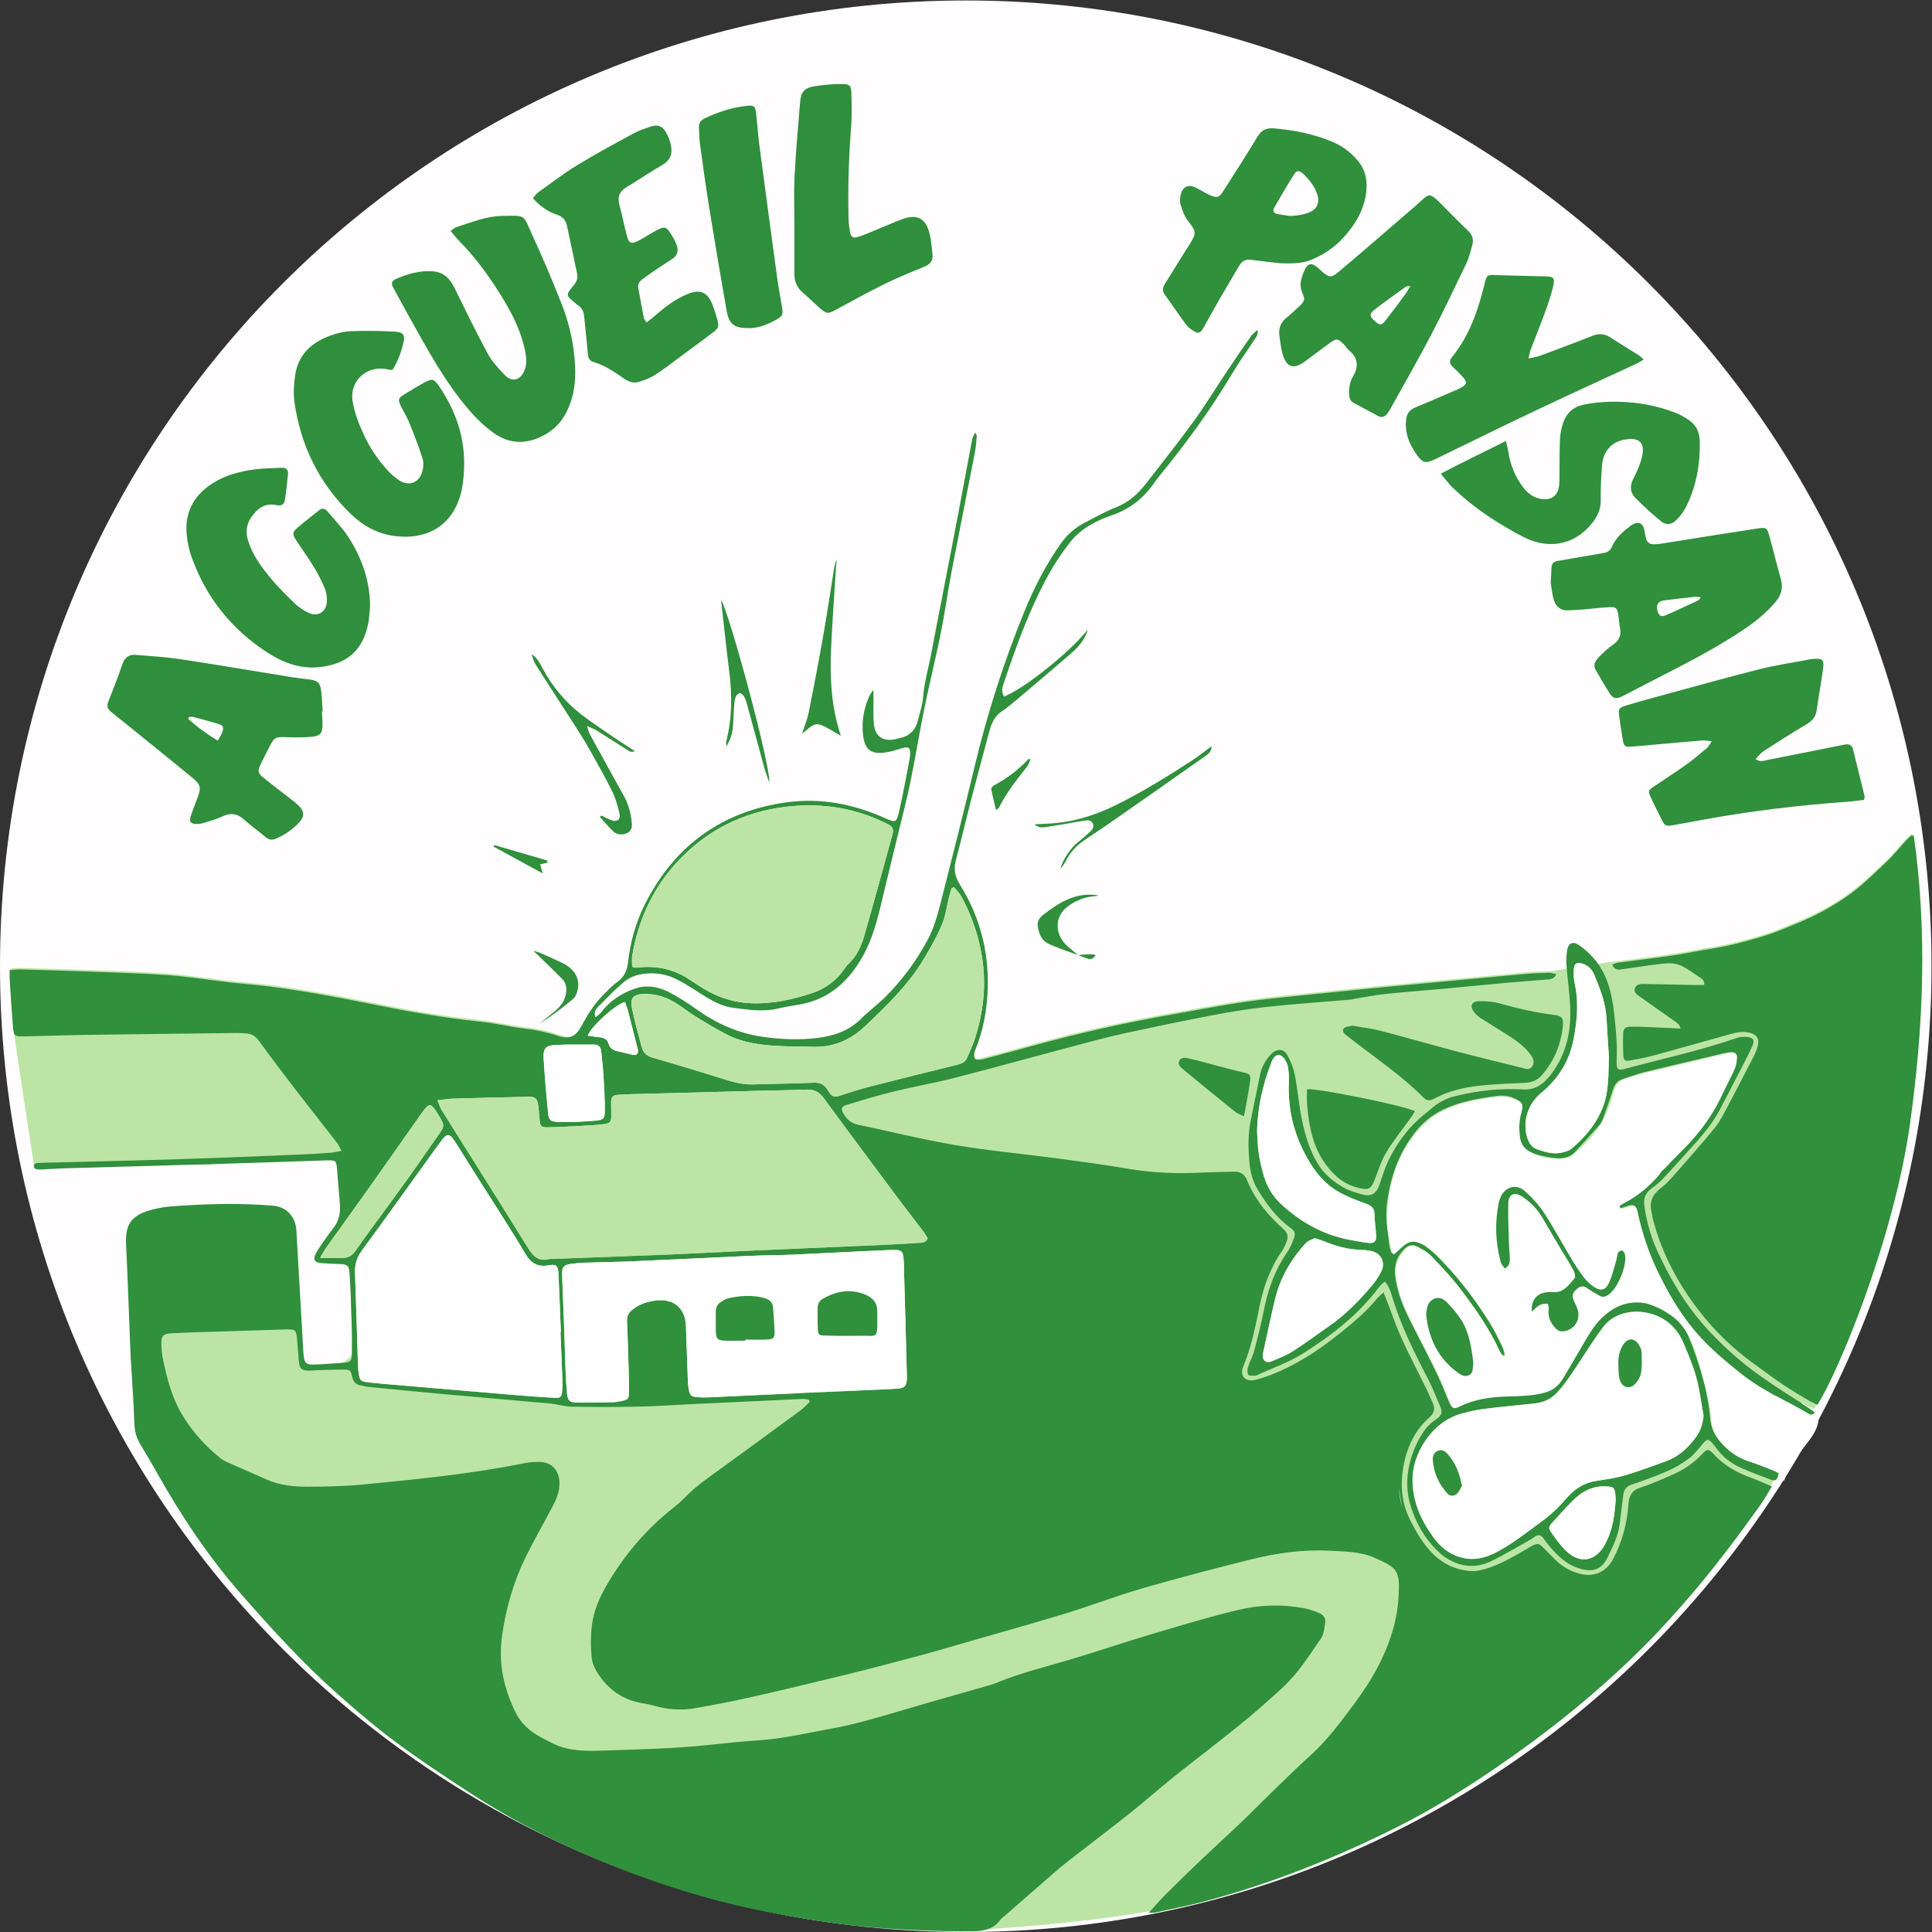 <?xml version="1.0" encoding="UTF-8" standalone="no"?>
<!-- Created with Inkscape (http://www.inkscape.org/) -->

<svg
   version="1.1"
   id="svg2"
   xml:space="preserve"
   width="723.187"
   height="723.187"
   viewBox="0 0 723.187 723.187"
   sodipodi:docname="06.03.01.92-Logo-Accueil-Paysan.eps"
   xmlns:inkscape="http://www.inkscape.org/namespaces/inkscape"
   xmlns:sodipodi="http://sodipodi.sourceforge.net/DTD/sodipodi-0.dtd"
   xmlns="http://www.w3.org/2000/svg"
   xmlns:svg="http://www.w3.org/2000/svg"><rect x="0" y="0" width="723.187" height="723.187" fill="#333333" stroke="none"/><defs
     id="defs6" /><sodipodi:namedview
     id="namedview4"
     pagecolor="#ffffff"
     bordercolor="#666666"
     borderopacity="1.0"
     inkscape:pageshadow="2"
     inkscape:pageopacity="0.0"
     inkscape:pagecheckerboard="0" /><g
     id="g8"
     inkscape:groupmode="layer"
     inkscape:label="ink_ext_XXXXXX"
     transform="matrix(1.333,0,0,-1.333,0,723.187)"><g
       id="g10"
       transform="scale(0.1)"><path
         d="M 5423.92,2711.96 C 5423.92,1214.18 4209.73,0 2711.96,0 1214.19,0 0,1214.18 0,2711.96 c 0,1497.78 1214.19,2711.96 2711.96,2711.96 1497.77,0 2711.96,-1214.18 2711.96,-2711.96"
         style="fill:#fffdfe;fill-opacity:1;fill-rule:nonzero;stroke:none"
         id="path12" /><path
         d="m 2579.48,1939.37 c -31.89,-2.17 -63.81,-4.09 -95.75,-5.51 -123.02,-5.44 -246.05,-10.51 -369.07,-16 -77.48,-3.46 -154.92,-7.89 -232.41,-11.09 -111.63,-4.6 -223.28,-8.48 -334.92,-12.66 -2.95,-0.11 -7.69,-0.88 -10.59,-1.43 -25.41,-4.82 -40.23,10.09 -53.14,30.92 -52.22,84.22 -104.98,168.09 -157.64,252.04 -28.45,45.36 -57.28,90.49 -85.5,135.99 -4.69,7.53 -7.19,16.43 -12.16,28.15 18.32,1.91 32.33,4.28 46.39,4.68 69.52,2 139.06,3.57 208.59,5.09 20.06,0.44 25.17,-3.93 28.04,-24.27 1.9,-13.44 2.69,-27.03 3.92,-40.56 1.61,-17.61 4.31,-21.25 22.09,-20.95 34.45,0.59 68.88,2.85 103.3,4.56 15.85,0.8 31.69,1.79 47.47,3.44 26.65,2.79 29.07,5.67 28.29,30.44 -0.34,11.18 -0.06,22.39 -0.28,33.58 -0.22,11.63 5.38,18.15 16.85,19.04 12.74,0.97 25.52,1.68 38.3,2.02 125.47,3.38 250.94,6.7 376.41,9.96 39.14,1.03 78.31,1.37 117.42,2.94 21.17,0.86 35.68,-6.93 48.39,-24.35 66.96,-91.6 134.84,-182.52 202.66,-273.48 24.36,-32.68 49.53,-64.74 74.09,-97.26 5.67,-7.51 10.34,-15.75 14.85,-22.7 -5.8,-13.48 -16.47,-11.98 -25.6,-12.59 z m -47.92,-405.33 c -4.72,-2.67 -10.1,-4.01 -15.51,-4.38 -16.59,-1.13 -33.23,-1.73 -49.86,-2.46 -75.05,-3.29 -150.1,-6.52 -225.15,-9.78 0,-0.07 0.01,-0.15 0.01,-0.23 -84.62,-3.94 -169.23,-7.94 -253.85,-11.77 -8.67,-0.39 -17.43,-0.28 -26.08,0.36 -20.94,1.55 -24.08,4.17 -27.49,24.87 -1.12,6.74 -1.73,13.55 -1.98,20.37 -1.94,51.77 -3.6,103.53 -5.56,155.3 -1.88,49.59 -34.17,77.4 -83.89,71.33 -23.14,-2.83 -44.99,-9.76 -64.29,-24.29 -12.03,-9.06 -17.87,-19.12 -17.18,-34.31 1.89,-41.52 3.09,-83.06 4.27,-124.6 0.7,-24.76 1.3,-49.54 1.1,-74.31 -0.17,-20.4 -2.14,-21.08 -24.81,-25.78 -7.46,-1.54 -15.06,-2.41 -22.68,-2.55 -32.78,-0.6 -65.57,-1.02 -98.36,-0.87 -20.24,0.1 -25.59,4.67 -27.79,24.9 -2.32,21.43 -3.41,43.01 -4.34,64.55 -1.31,30.35 -1.84,60.72 -2.94,91.06 -2.16,60.03 -4.42,120.06 -6.75,180.09 -0.55,14.04 9.49,26.4 23.4,28.42 12.64,1.83 25.42,3.22 38.17,3.65 47.11,1.59 94.25,2.07 141.33,4.12 108.53,4.72 217.02,10.32 325.54,15.11 40.69,1.78 81.46,1.7 122.15,3.52 87.79,3.91 175.53,8.96 263.33,12.62 43.89,1.82 44.55,0.7 45.82,-42.47 3.02,-103.07 5.64,-206.13 8.41,-309.21 0.31,-11.67 1.96,-23.66 -15.02,-33.26 z m -952.72,-7.78 c -1.33,-19.23 -3.75,-23.01 -21.41,-22.07 -37.47,2.02 -74.91,4.78 -112.31,7.9 -109.02,9.1 -218.02,18.48 -327.02,27.83 -27.83,2.38 -55.71,4.5 -83.45,7.74 -22.88,2.68 -24.45,4.89 -27.72,28.12 -0.92,6.48 -1.47,13.05 -1.68,19.59 -2.78,86.88 -5.22,173.77 -8.348,260.64 -1.441,39.96 18.158,68.78 61.138,103.53 64.14,51.88 109.44,122.15 138.27,199.44 9.12,24.46 26.3,43.22 40.79,63.89 18.03,25.72 24.9,25.62 42.17,-1.62 21.8,-34.38 43.26,-68.99 64.97,-103.44 43.31,-68.73 88.19,-136.53 129.31,-206.54 14.37,-24.46 42.01,-38.81 70.04,-34.45 18.74,2.92 23.57,-2.83 24.59,-23.39 2.73,-55.07 4.56,-110.17 6.74,-165.26 -0.36,-0.01 -0.72,-0.03 -1.09,-0.04 1.84,-43.83 3.82,-87.65 5.41,-131.48 0.36,-10.12 0.29,-20.28 -0.4,-30.39 z m -616.844,370.68 c -18.976,-0.06 -37.949,-0.01 -63.422,-0.01 7.278,12.27 11.395,20.51 16.68,27.91 38.484,53.94 77.445,107.55 115.796,161.59 50.39,71.03 100.35,142.35 150.51,213.54 24.46,34.73 27.8,34.66 49.29,-0.95 18.85,-31.25 18.6,-31.09 -2.64,-61.08 -28.16,-39.76 -55.5,-80.09 -83.9,-119.68 -34.44,-48.02 -69.65,-95.47 -104.43,-143.23 -14.1,-19.35 -28.34,-38.61 -41.767,-58.43 -8.875,-13.11 -20.57,-19.61 -36.117,-19.66 z m 4412.084,1184.63 -6.44,1.75 c -4.62,-4.16 -9.62,-7.97 -13.8,-12.53 -18.91,-20.6 -36.36,-42.72 -56.63,-61.85 -34.27,-32.31 -67.98,-65.98 -106.13,-93.16 -44.78,-31.91 -93.68,-58.24 -144.95,-79.16 -29.58,-12.08 -58.96,-25.09 -89.41,-34.49 -49.59,-15.29 -99.75,-28.75 -151.22,-36.84 -37.07,-5.83 -73.83,-13.76 -110.96,-19.21 -50.55,-7.41 -101.34,-13.25 -152,-20.08 -7.24,1.56 -185.31,-28.18 -191.01,-28.29 -20.78,-0.4 -41.62,-0.83 -62.31,-2.68 -80.38,-7.17 -160.72,-14.91 -241.07,-22.41 -50.94,-4.76 -101.9,-9.34 -152.81,-14.26 -54.1,-5.23 -108.19,-10.55 -162.23,-16.21 -77.09,-8.08 -154.4,-14.69 -231.13,-25.32 -69.87,-9.68 -139.15,-23.57 -208.66,-35.84 -130.44,-23.02 -259.87,-51.37 -387.53,-86.68 -49.29,-13.63 -98.65,-27.1 -148.17,-39.86 -6.28,-1.62 -56.56,-11.76 -68.93,-14.81 -87.07,-21.49 -174.17,-42.9 -261,-65.35 -23.93,-6.19 -47.22,-14.51 -70.69,-22.25 -11.51,-3.78 -19.9,-2.57 -26.77,7.51 -2.7,3.97 -5.49,7.88 -8.14,11.88 -8.68,13.06 -19.96,18.41 -36.41,17.72 -57.51,-2.42 -115.08,-3.21 -172.62,-4.85 -29.33,-0.83 -56.86,7.24 -84.35,15.91 -28.17,8.89 -56.37,17.7 -84.65,26.23 -37.47,11.31 -74.95,22.61 -112.61,33.27 -8.85,2.5 -84.01,18.69 -152.48,34.01 5.3,-2.87 8.39,-8.19 9.2,-15.85 2.49,-23.78 5.22,-47.56 6.66,-71.42 1.92,-31.83 3.58,-63.72 3.68,-95.6 0.07,-22.74 -4.17,-26.34 -26.34,-28.36 -18.26,-1.65 -36.6,-2.35 -58.55,-3.69 -13.14,0 -29.91,-0.54 -46.62,0.14 -20.61,0.85 -26.05,5.01 -27.97,24.98 -4.88,50.8 -9.5,101.65 -12.46,152.58 -1.72,29.49 5.44,37.18 35.56,38.7 35.01,1.78 70.16,0.76 105.25,1.02 0.21,0 0.39,-0.03 0.6,-0.03 -46.73,10.5 -88.39,20.21 -100.76,24.3 -29.72,9.82 -59.49,16.65 -90.74,20.09 -42.84,4.72 -85.02,15.79 -127.88,20.03 -108.4,10.7 -215.19,31.1 -321.66,52.63 -88.6,17.92 -177.405,33.88 -266.975,45.58 -38.824,5.07 -77.942,7.83 -116.848,12.27 -57.179,6.54 -114.14,15.82 -171.472,19.96 -75.739,5.48 -151.743,7.43 -227.653,10.33 -63.113,2.41 -126.254,4.14 -189.394,5.86 -8.379,0.22 -16.812,-1.39 -27.32,-2.34 0,-10.38 -0.43,-18.26 0.074,-26.09 2.836,-43.89 5.422,-87.81 9.074,-131.65 2.25,-27.04 58.234,-389.22 58.48,-391.26 0.406,-3.35 2.715,-8.25 5.36,-9.15 0.187,-0.07 0.75,-1.16 1.636,-3.16 1.672,0.13 3.317,0.31 5.063,0.33 86.894,0.98 173.027,12.54 260,10 1.441,-0.04 2.879,-0.14 4.316,-0.19 7.321,3.34 15.875,5.25 25.684,5.19 64.453,-0.36 128.805,-4.54 193.254,-4.97 40.359,24.97 94.125,18.67 139.84,21.7 73.379,4.84 151.625,7.17 222.859,-13.88 50.812,-15 56.422,-79.48 15.754,-108.54 -0.016,-11.52 -2.996,-22.96 -8.707,-32.77 -1.348,-6.74 -3.711,-13.36 -6.817,-19.95 -4.71,-10.02 -10.628,-19.64 -17.656,-28.27 -2.719,-6.59 -5.785,-12.97 -10.293,-18.81 -1.597,-2.06 -3.047,-3.9 -4.488,-5.61 -4.102,-10.21 -10.875,-18.96 -19.852,-24.66 -1.867,-11.74 -6.711,-22.91 -14.664,-31.64 4.618,-3.38 8.969,-7.14 12.41,-11.47 7.489,3.64 16.305,5.74 26.485,5.74 6.711,0 12.773,-0.98 18.316,-2.63 25.981,-3.74 47.949,-22.59 44.809,-56.74 -5.203,-56.64 -1.375,-118.8 6.25,-175.63 4.644,-34.58 -31.121,-57.2 -60,-60 -2.902,-0.18 -5.77,-0.69 -8.66,-1.01 -7.598,-3.67 -16.207,-5.86 -25.715,-5.86 h -2.5 c -29.973,0 -63.125,27.68 -60,60 3.058,31.61 -1.035,63.8 -7.5,94.78 -42.777,78.5 -149.676,118.56 -124.922,226.44 0.793,3.45 1.914,6.67 2.906,9.98 -37.418,-0.47 -75.082,-1.19 -108.91,17.34 -3.301,1.8 -6.465,3.78 -9.492,5.92 -26.563,1.79 -53.305,2.9 -79.801,3.83 -0.543,-29.58 -19.824,-58.59 -57.906,-58.29 -11.18,0.09 -22.152,0.45 -33.016,0.55 0.828,-9.8 -0.597,-20.21 -5.176,-30.83 -59.453,-135.46 -31.699,-305.12 1.051,-443.77 8.047,-34.06 -8.543,-58.42 -32.164,-68.37 6.352,-16.23 10.445,-26.23 11.598,-28.14 17.734,-29.21 34.969,-58.73 51.629,-88.56 C 515.344,1160.43 597.332,1043.41 691.551,936.582 773.055,844.141 856.684,753.41 949.102,671.57 1002.32,624.43 1056.54,578 1113.62,535.742 c 59.86,-44.332 121.81,-85.941 184.24,-126.679 102.77,-67.051 210.23,-126.813 322.39,-176.594 172.87,-76.719 350.96,-136.508 536.14,-172.348 101.31,-19.609 203.13,-35.84 306.12,-44 89.36,-7.07 178.78,-10.48 268.45,-10.031 32.32,0.152 291.78,16.16 494.66,51.891 9.22,0.469 14.61,0.019 19.67,1.129 44.51,9.77 89.34,18.383 133.37,30.02 189.36,50.094 370.44,122.301 545.24,209.992 94.39,47.34 184.15,103.32 271.45,162.59 140.41,95.352 273.04,200.75 394.97,319.078 61.39,59.582 118.71,122.891 173.88,188.43 63.43,75.351 122.03,154.121 179.11,234.161 11.32,15.88 148.53,262.3 160.25,281.23 58.93,92.48 214.83,465.75 260.08,790.37 37.49,268.91 48.68,537.35 10.44,806.59"
         style="fill:#bce5a5;fill-opacity:1;fill-rule:nonzero;stroke:none"
         id="path14" /><path
         d="m 1754.96,2611.63 c -27.54,-7.64 -95.65,-69.23 -104.34,-94.64 10.32,-1.42 20.15,-3.04 30.05,-4.06 12.54,-1.28 24.42,-4.36 28.08,-17.99 4.02,-14.93 14.9,-19.42 27.92,-22.3 13.14,-2.92 26.18,-6.25 39.31,-9.28 11.25,-2.59 16.76,2.21 15.41,13.69 -0.45,3.91 -2.08,7.67 -3.06,11.53 -8.2,32.37 -16.23,64.79 -24.67,97.11 -2.31,8.85 -5.81,17.41 -8.7,25.94 z m -141.34,-337.06 c 21.95,1.35 40.29,2.06 58.55,3.71 22.17,2 26.41,5.6 26.34,28.35 -0.1,31.87 -1.76,63.76 -3.68,95.6 -1.44,23.86 -4.17,47.64 -6.66,71.42 -1.28,12.15 -8.29,18.44 -20.79,18.36 -35.09,-0.27 -70.24,0.75 -105.25,-1.03 -30.12,-1.52 -37.28,-9.22 -35.56,-38.7 2.96,-50.93 7.58,-101.79 12.46,-152.58 1.92,-19.97 7.36,-24.14 27.97,-24.98 16.71,-0.69 33.49,-0.15 46.62,-0.15 z M 898.574,1892.71 c 25.473,0 44.446,-0.05 63.422,0.01 15.551,0.05 27.242,6.55 36.117,19.66 13.427,19.81 27.667,39.07 41.767,58.42 34.78,47.77 69.99,95.22 104.43,143.23 28.4,39.59 55.74,79.93 83.9,119.69 21.24,29.99 21.49,29.82 2.64,61.07 -21.49,35.62 -24.83,35.69 -49.29,0.97 -50.16,-71.2 -100.12,-142.52 -150.51,-213.55 -38.347,-54.04 -77.312,-107.65 -115.796,-161.59 -5.285,-7.4 -9.402,-15.65 -16.68,-27.91 z M 2679.61,2933.53 c -2.43,-0.67 -4.86,-1.35 -7.29,-2.04 -2.4,-8.17 -5.09,-16.28 -7.16,-24.53 -6.61,-26.31 -9.8,-54.03 -20.24,-78.68 -14.27,-33.7 -32.71,-65.85 -51.65,-97.29 -43.33,-71.98 -103.31,-129.92 -163.66,-187.06 -39.58,-37.48 -87.01,-59.36 -142.94,-58.29 -39.95,0.76 -80.01,0.52 -119.81,3.55 -40.69,3.12 -81.55,9.8 -118.61,27.47 -33.07,15.79 -64.24,35.67 -95.68,54.66 -17.08,10.32 -32.8,22.85 -49.45,33.9 -28.7,19.01 -60.06,29.72 -94.85,28.91 -28.79,-0.67 -39.38,-10.59 -33.95,-38.37 7.36,-37.55 18.04,-74.46 27.92,-111.48 3.96,-14.84 13.75,-24.42 29.21,-28.8 37.66,-10.65 75.14,-21.96 112.61,-33.26 28.28,-8.52 56.48,-17.34 84.65,-26.23 27.49,-8.67 55.02,-16.74 84.35,-15.91 57.54,1.64 115.11,2.43 172.62,4.85 16.45,0.69 27.73,-4.67 36.41,-17.73 2.65,-3.99 5.44,-7.9 8.14,-11.86 6.93,-10.19 15.4,-11.32 27.06,-7.42 28.78,9.65 57.76,18.91 87.13,26.46 81.29,20.9 162.8,40.93 244.27,61.03 12.37,3.06 22.47,8.26 27.54,20.6 7.3,17.74 15.86,35.09 21.63,53.31 22.77,71.79 31.7,145.03 21,220.14 -9,63.22 -28.9,122.81 -59.62,178.7 -5.09,9.26 -13.02,16.96 -19.63,25.37 z M 2241.05,1512.97 c 0,0.08 -0.01,0.15 -0.01,0.23 75.05,3.26 150.1,6.49 225.15,9.78 18.36,0.81 36.75,1.46 55.07,2.83 18.29,1.39 23.56,6.98 25.31,25.3 0.38,3.95 0.11,7.98 0.01,11.97 -2.77,103.07 -5.38,206.14 -8.41,309.2 -1.27,43.17 -1.93,44.3 -45.82,42.47 -87.8,-3.65 -175.54,-8.7 -263.33,-12.62 -40.69,-1.81 -81.46,-1.73 -122.15,-3.52 -108.52,-4.78 -217.01,-10.38 -325.54,-15.1 -47.08,-2.05 -94.22,-2.53 -141.33,-4.12 -12.75,-0.43 -25.53,-1.82 -38.17,-3.65 -19.32,-2.81 -24.15,-9.39 -23.38,-28.92 2.32,-59.86 4.58,-119.73 6.73,-179.59 1.1,-30.35 1.63,-60.72 2.94,-91.05 0.93,-21.55 2.02,-43.14 4.34,-64.55 2.2,-20.24 7.55,-24.81 27.79,-24.91 33.57,-0.15 67.14,0.29 100.71,0.91 7.92,0.15 15.9,1.56 23.68,3.2 19.52,4.13 21.3,5.75 21.46,25.09 0.2,24.77 -0.4,49.54 -1.1,74.31 -1.18,41.54 -2.38,83.08 -4.27,124.6 -0.69,15.18 5.15,25.25 17.18,34.31 19.3,14.53 41.15,21.46 64.29,24.29 49.72,6.08 82.01,-21.75 83.89,-71.33 1.91,-50.32 3.53,-100.64 5.4,-150.96 0.3,-7.97 0.73,-16.01 2,-23.86 3.45,-21.4 6.38,-24.13 27.36,-25.7 8.74,-0.66 17.59,-0.78 26.35,-0.37 84.62,3.82 169.23,7.82 253.85,11.76 z m -465.88,1197.55 c 4.3,-1.39 5.78,-2.15 7.32,-2.3 2.37,-0.23 4.8,-0.28 7.17,0 54.47,6.41 104.77,-4.46 150.14,-36.04 6.56,-4.57 13.49,-8.57 20.11,-13.05 44.6,-30.14 92.86,-48.31 147.44,-50.89 59.46,-2.83 116.03,9.74 171.64,27.75 38.13,12.34 69.51,35.44 92.55,68.97 3.6,5.24 7.5,10.47 12.11,14.83 22.28,21.08 34.76,48.12 42.93,76.51 27.14,94.4 52.89,189.21 79.02,283.9 4.6,16.66 2.11,23.28 -13.49,31.11 -48.19,24.2 -99.02,40.67 -152.51,47.81 -45.29,6.04 -90.69,5.86 -136.16,0.15 -116.27,-14.6 -215.51,-63.97 -296.13,-148.36 -72.03,-75.4 -114.65,-166.44 -131.92,-269.19 -1.66,-9.87 -0.22,-20.25 -0.22,-31.2 z M 1573.84,1683.9 c 0.36,0.02 0.72,0.03 1.08,0.05 -2.18,55.09 -4.01,110.19 -6.74,165.25 -1.06,21.38 -6.24,26.75 -26.9,23.01 -32.33,-5.86 -50.78,5.97 -67.4,34.29 -41.22,70.2 -86.22,138.18 -129.64,207.09 -21.71,34.45 -43.17,69.05 -64.97,103.45 -17.27,27.22 -24.14,27.33 -42.17,1.6 -6.42,-9.15 -13.36,-17.93 -19.9,-27 -66.81,-92.61 -133.18,-185.55 -200.69,-277.65 -14.08,-19.2 -20.451,-38.79 -19.608,-62.2 3.138,-87.02 5.578,-174.06 8.368,-261.08 0.2,-6.38 0.76,-12.78 1.65,-19.09 3.28,-23.29 4.84,-25.5 27.74,-28.18 27.74,-3.24 55.61,-5.36 83.44,-7.75 109,-9.34 218,-18.73 327.02,-27.82 37.4,-3.12 74.84,-5.88 112.31,-7.9 16.58,-0.88 19.73,2.39 21.15,18.71 1.03,11.89 1.02,23.94 0.58,35.89 -1.57,43.12 -3.52,86.22 -5.32,129.33 z m -345.54,651.66 c 4.98,-11.72 7.48,-20.61 12.16,-28.15 28.23,-45.5 57.05,-90.63 85.5,-135.99 52.66,-83.95 105.42,-167.82 157.64,-252.04 13.76,-22.21 29.69,-37.69 58.31,-29.71 2.24,0.63 4.77,0.2 7.17,0.29 111.06,4.16 222.12,8.01 333.17,12.59 77.49,3.2 154.93,7.62 232.41,11.09 123.02,5.49 246.05,10.55 369.07,16 31.94,1.42 63.86,3.33 95.75,5.5 9.13,0.63 19.8,-0.89 25.6,12.6 -4.51,6.94 -9.18,15.19 -14.85,22.69 -24.56,32.53 -49.73,64.59 -74.09,97.27 -67.82,90.97 -135.7,181.88 -202.66,273.49 -12.71,17.41 -27.22,25.2 -48.39,24.34 -39.11,-1.57 -78.28,-1.92 -117.42,-2.94 -125.47,-3.27 -250.94,-6.58 -376.41,-9.96 -12.78,-0.35 -25.56,-1.04 -38.3,-2.03 -11.47,-0.88 -17.07,-7.41 -16.85,-19.03 0.22,-11.19 -0.06,-22.4 0.28,-33.59 0.75,-23.99 -1.49,-27.44 -25.86,-30.16 -20.62,-2.31 -41.41,-3.25 -62.14,-4.34 -30.34,-1.6 -60.69,-3.41 -91.06,-3.93 -17.78,-0.3 -20.48,3.34 -22.09,20.94 -1.23,13.54 -2.02,27.13 -3.92,40.57 -2.87,20.34 -7.98,24.71 -28.04,24.27 -69.53,-1.53 -139.07,-3.09 -208.59,-5.09 -14.06,-0.4 -28.07,-2.78 -46.39,-4.68 z m 2656.92,-539.35 c 9.49,-24.77 17.58,-44.51 24.66,-64.59 25.62,-72.7 63.04,-139.89 96.72,-208.83 5.61,-11.5 10.24,-23.46 15.81,-34.97 7.96,-16.44 6.26,-29.82 -8.26,-42.67 -35.84,-31.72 -57.97,-72.23 -69.06,-118.31 -14.01,-58.28 -12.82,-115.49 14.98,-170.6 17.01,-33.72 35.66,-65.88 62.49,-93.02 30.1,-30.43 66.38,-47.09 108.62,-49.6 13.19,-0.79 27.09,2.25 39.96,5.96 41.87,12.09 78.84,34.78 116.34,56.16 4.87,2.77 9.45,6.06 14.41,8.61 15.3,7.85 19.52,7.28 31.63,-4.71 11.94,-11.8 23.36,-24.14 35.45,-35.8 19.97,-19.27 43.29,-32.32 70.63,-38.59 38.24,-8.75 71.49,6.52 90.04,41.74 25.38,48.16 39.49,99.52 43.03,153.63 1.56,23.91 9.33,39.68 34.53,47.68 31.88,10.13 62.64,24.04 93.29,37.65 29.43,13.06 55.59,31.08 77.88,54.85 15.59,16.63 19.86,16.61 34.67,0.27 29.39,-32.4 66.33,-51.92 106.7,-66.54 17.89,-6.49 35.19,-14.58 56.01,-23.32 -11.72,-18.93 -21.12,-36.18 -32.44,-52.05 C 4886.23,1119.12 4827.63,1040.35 4764.2,965 4709.03,899.461 4651.71,836.152 4590.32,776.57 4468.39,658.25 4335.76,552.84 4195.35,457.492 4108.05,398.211 4018.29,342.242 3923.9,294.902 3749.1,207.211 3568.02,135 3378.66,84.922 3334.63,73.269 3289.8,64.652 3245.29,54.891 c -5.06,-1.109 -10.45,-0.66 -19.66,-1.141 18.12,19.742 33.05,37.191 49.26,53.379 31.65,31.613 63.72,62.82 96.13,93.652 38.24,36.348 77.21,71.938 115.51,108.231 19.73,18.687 38.52,38.39 58.06,57.289 45.38,43.929 89.97,88.738 136.78,131.101 38.26,34.61 69.81,74.637 100.56,115.368 25.49,33.793 50.88,68.05 72.13,104.55 41.04,70.5 69.75,146.371 73.55,228.481 3.17,68.779 -2.15,76.569 -69.43,105.739 -39.49,17.12 -82.9,16.9 -125.1,19.13 -75.66,3.98 -150.21,-6.85 -223.29,-25.16 -101.55,-25.44 -202.92,-51.889 -303.49,-80.971 -71.35,-20.629 -140.82,-47.66 -211.87,-69.418 -89.42,-27.379 -179.57,-52.351 -269.44,-78.269 -49.14,-14.172 -98.14,-28.852 -147.53,-42.071 -70.28,-18.82 -140.71,-37.172 -211.37,-54.511 -86.96,-21.34 -174.06,-42.141 -261.4,-61.809 -51.41,-11.57 -103.25,-21.379 -155.17,-30.332 -36.65,-6.316 -73.33,-3.477 -109.37,6.402 -11.55,3.16 -23.3,5.891 -35.13,7.739 -56.72,8.839 -98.7,39.742 -128.5,87.41 -7.8,12.48 -13.97,27.769 -15.17,42.23 -3.8,45.59 -3.23,91.832 11.3,135.442 9.76,29.25 24.98,57.218 41.22,83.628 46.81,76.15 104.64,143 175.04,198.62 11.89,9.4 23.73,19.13 34.11,30.11 30.48,32.24 67.12,56.61 102.62,82.49 74.27,54.16 148.57,108.25 222.6,162.74 9.32,6.85 17.06,15.84 25.53,23.84 -0.61,1.98 -1.23,3.94 -1.84,5.91 -6.39,0.75 -12.82,2.41 -19.16,2.13 -100.65,-4.53 -201.29,-9.25 -301.93,-14.05 -51.11,-2.43 -102.18,-6.26 -153.31,-7.37 -63.85,-1.38 -127.76,-1.4 -191.61,-0.33 -20.57,0.34 -40.94,7.11 -61.57,9.01 -94.74,8.69 -189.57,16.44 -284.32,25.02 -75.62,6.83 -151.19,14.32 -226.77,21.7 -6.32,0.62 -12.44,3.11 -18.76,3.85 -14.707,1.73 -22.137,9.53 -25.453,24.15 -4.516,19.89 -5.449,20.33 -25.875,20.41 -24.781,0.1 -49.567,-1 -74.34,-1.71 -6.391,-0.18 -12.766,-1.13 -19.152,-1.2 -22.805,-0.23 -28.535,4.87 -30.489,27.11 -1.746,19.91 -3.269,39.86 -4.906,59.78 -2.285,27.79 -4.769,29.71 -31.82,28.83 -86.34,-2.84 -172.68,-5.37 -259.02,-8.13 -20.781,-0.67 -41.55,-1.71 -62.32,-2.77 -22.355,-1.14 -28.508,-6.93 -27.996,-29.37 0.348,-15.12 1.781,-30.47 4.926,-45.25 11.164,-52.47 24.367,-104.44 51.933,-151.24 28.684,-48.69 65.766,-90.33 109.875,-125.48 9.153,-7.3 20.864,-11.58 31.758,-16.46 32.063,-14.33 64.453,-27.95 96.457,-42.43 37.418,-16.91 77.41,-20.55 117.34,-20.47 51.895,0.12 104.023,1.33 155.632,6.33 152.02,14.73 304.08,29.7 454.06,60.14 12.44,2.52 25.43,3.24 38.16,3.19 34.95,-0.14 55.91,-21.77 57.68,-56.61 1.31,-26.07 -8.58,-48.5 -20.26,-70.51 -24.7,-46.59 -50.92,-92.42 -74.27,-139.68 -33.51,-67.85 -54.16,-139.87 -65.66,-214.749 -7.55,-49.09 -5.34,-97.461 7.68,-144.941 7.15,-26.078 16.91,-51.848 28.84,-76.098 14.75,-29.953 38.6,-52.613 68.13,-68.679 14.04,-7.633 28.08,-15.352 42.62,-21.911 43.76,-19.75 90.8,-18.972 136.91,-17.402 98.27,3.34 196.6,5.172 294.61,15.699 47.55,5.114 95.38,9.922 142.92,13.192 69.04,4.769 135.46,20.629 202.87,32.871 67.07,12.179 132.09,31.609 197.27,50.929 80.47,23.86 161.31,46.469 241.97,69.68 7.69,2.211 15.46,4.32 22.82,7.391 68.1,28.468 139.82,45.398 210.25,66.527 77.33,23.211 153.86,49.102 231.24,72.121 78.92,23.481 157.87,47.301 237.88,66.449 60.89,14.582 123.68,16.582 185.88,4.711 14.72,-2.82 29.12,-8.25 43.02,-14.031 11.31,-4.687 17.59,-14.898 15.53,-27.16 -2.46,-14.758 -3.47,-31.699 -11.5,-43.27 -32.78,-47.199 -63.26,-96.64 -105.75,-136.089 -38.62,-35.848 -78.14,-70.899 -119.03,-104.118 -62.6,-50.851 -127.07,-99.382 -190.06,-149.761 -40.54,-32.422 -79.19,-67.192 -119.84,-99.469 -59.44,-47.199 -120.13,-92.813 -179.82,-139.692 -22.61,-17.75 -44.06,-37.007 -65.8,-55.859 -35.6,-30.871 -71,-61.969 -106.49,-92.969 -4.22,-3.672 -9.41,-6.621 -12.57,-11.031 -19.71,-27.531 -47.06,-33.59 -79.38,-33.762 -89.67,-0.449 -179.09,2.961 -268.44,10.039 -103,8.152 -204.82,24.391 -306.13,44.004 -153.6,29.727 -302.33,75.93 -447.25,134.61 -134.41,54.437 -263.89,118.75 -385.65,197.668 -71.08,46.07 -141.83,92.961 -209.87,143.34 -57.08,42.261 -111.3,88.691 -164.518,135.82 -97.102,85.992 -184.5,181.789 -269.922,279.07 -92.043,104.8 -169.278,220.47 -237.688,342.01 -15.293,27.17 -31.058,54.07 -47.234,80.72 -11.035,18.19 -16.25,36.89 -16.945,58.69 -1.938,61.48 -6.668,122.87 -10.176,184.3 -0.914,15.97 -1.407,31.97 -2.039,47.94 -3.606,90.28 -6.59,180.57 -11.004,270.79 -2.793,57.07 14.785,82.91 75.449,98.16 16.969,4.27 34.469,7.39 51.895,8.67 94.976,6.96 190.058,9.98 285.105,1.87 38.293,-3.26 63.543,-30.9 65.75,-68.99 6.477,-111.75 12.848,-223.51 19.223,-335.25 2.41,-42.12 4.273,-43.81 47.089,-41.18 21.559,1.33 43.133,2.49 64.661,4.15 21.386,1.64 24.636,4.59 24.964,26.51 0.43,28.79 0.137,57.61 -0.73,86.38 -1.324,43.96 -2.633,87.94 -5.43,131.82 -2.027,31.7 -3.175,31.64 -33.976,32.96 -15.981,0.67 -31.989,1.16 -47.918,2.49 -16.102,1.35 -21.18,9.6 -14.52,24.25 3.938,8.65 9.578,16.61 15.035,24.47 11.387,16.41 22.524,33.06 34.942,48.68 16.527,20.79 21.109,44.13 18.785,69.83 -2.883,31.8 -5.102,63.67 -7.832,95.49 -2.188,25.52 -3.508,26.46 -29.137,25.61 -103.91,-3.47 -207.816,-7.13 -311.738,-10.23 -142.203,-4.26 -284.414,-8.01 -426.617,-12.16 -20.781,-0.61 -41.528,-2.34 -62.297,-3.24 -5.535,-0.25 -11.442,-0.36 -16.531,1.38 -2.645,0.9 -4.954,5.8 -5.36,9.14 -0.246,2.05 3.051,5.97 5.399,6.59 5.324,1.37 11.035,1.51 16.609,1.66 129.52,3.41 259.066,6.17 388.563,10.29 116.683,3.71 233.32,8.83 349.972,13.54 24.754,1.01 49.485,2.71 74.188,4.61 8.468,0.65 16.812,2.89 29.414,5.16 -5.309,9.66 -8.102,16.82 -12.613,22.63 -39.172,50.51 -78.977,100.54 -117.958,151.2 -34.097,44.31 -67.933,88.85 -100.675,134.16 -9.856,13.63 -20.957,21.31 -37.391,21.88 -8.789,0.31 -17.578,1.18 -26.359,1.08 -143.875,-1.73 -287.758,-3.37 -431.629,-5.49 -55.156,-0.81 -110.285,-3.07 -165.442,-4.06 -26.516,-0.48 -28.309,0.98 -30.559,28.02 -3.652,43.83 -6.231,87.76 -9.074,131.65 -0.504,7.83 -0.066,15.71 -0.066,26.09 10.5,0.95 18.934,2.56 27.312,2.33 63.14,-1.72 126.281,-3.44 189.394,-5.85 75.91,-2.91 151.914,-4.85 227.653,-10.33 57.339,-4.15 114.293,-13.43 171.472,-19.96 38.906,-4.44 78.028,-7.2 116.848,-12.27 89.57,-11.7 178.375,-27.67 266.975,-45.58 106.47,-21.53 213.26,-41.93 321.66,-52.63 42.86,-4.24 85.04,-15.31 127.88,-20.03 31.25,-3.44 61.03,-10.28 90.74,-20.1 31.23,-10.31 49.41,-2.27 65.43,27.4 16.43,30.4 34.16,59.75 58.45,84.54 13.4,13.65 26.49,28.11 41.9,39.17 19.28,13.84 27.83,31.49 30.4,54.26 6.49,57.72 21.83,113.4 47.99,165.09 82.89,163.83 215.94,260.45 397.72,285.49 94.57,13.02 186.4,-4.33 273.8,-43.45 32.72,-14.65 34.59,-14.48 42.77,21.49 10.81,47.51 19.38,95.54 28.69,143.38 1.22,6.24 1.7,12.76 1.51,19.11 -0.37,11.91 -5.16,15.75 -17.07,12.94 -13.2,-3.11 -25.96,-8.1 -39.2,-10.97 -54.46,-11.82 -74.16,3.51 -77.03,59.42 -1.8,35.05 5.33,68.35 20.41,99.97 1.56,3.26 4.23,6.01 9.82,13.78 0,-13.15 -0.07,-20.74 0.01,-28.32 0.22,-22.34 -1.02,-44.81 1.09,-66.97 3.37,-35.28 25.45,-50.33 60.04,-43.24 3.9,0.81 7.68,2.28 11.6,3.04 28.06,5.43 45.34,22.3 52.14,49.77 5.37,21.71 12.79,43.37 14.55,65.43 3.52,44.17 16.4,86.3 24.22,129.49 8.26,45.58 17.66,90.95 26.45,136.43 16.23,83.95 32.53,167.88 48.52,251.87 12.7,66.75 24.96,133.58 37.52,200.35 1.56,8.32 3.76,16.52 10.33,24.86 1.26,-3.74 3.83,-7.58 3.54,-11.2 -1.23,-15.1 -2.36,-30.31 -5.24,-45.15 -21.91,-112.96 -44.66,-225.75 -66.25,-338.78 -10.63,-55.7 -18.09,-112.03 -29.31,-167.61 -14.21,-70.5 -31.7,-140.33 -46.1,-210.8 -14.23,-69.64 -25.39,-139.91 -39.75,-209.53 -10.65,-51.61 -24.19,-102.62 -36.56,-153.87 -13.5,-55.94 -27.39,-111.78 -40.62,-167.78 -13.62,-57.65 -27.5,-115.43 -56.95,-167.34 -39.55,-69.69 -94.81,-120.14 -177.12,-134.18 -20.5,-3.51 -41.09,-6.69 -61.31,-11.41 -41.6,-9.69 -83.02,-3.14 -124.02,2.14 -42.31,5.45 -76.71,30.48 -111.95,52.65 -18.19,11.44 -36.63,22.96 -56.21,31.57 -29.88,13.14 -62.16,15.78 -93.88,9.58 -15.84,-3.1 -32.66,-10.36 -44.94,-20.63 -25.66,-21.46 -48.82,-45.95 -72.52,-69.68 -7.04,-7.04 -13.3,-15.48 -7.99,-30.16 6.62,5.61 12.11,8.77 15.56,13.43 24.21,32.75 57.33,53.67 94.54,67.07 32.28,11.63 65.61,5.84 95.44,-9.25 27.67,-13.99 53.89,-31.34 79.24,-49.32 55.7,-39.53 115.8,-66.54 184.04,-76.44 51.86,-7.53 103.76,-9.62 155.25,-3.18 44.53,5.56 87.08,19.24 120.74,52.84 21.96,21.9 47.5,40.21 69.36,62.2 47.58,47.84 87.54,101.49 119.25,161.35 17.05,32.2 26.78,66.77 35.64,101.47 32.8,128.59 65.34,257.26 96.22,386.32 35.43,148.11 81.99,292.62 139.34,433.48 27.11,66.58 60.14,130.75 101.76,189.96 17.84,25.38 40.48,45.26 67.96,59.38 29.13,14.98 57.83,31.3 88.2,43.23 35.12,13.79 61.02,37.46 83.32,66.19 45.08,58.06 90.88,115.61 134.09,175.05 32.41,44.57 61.07,91.86 91.7,137.73 22.65,33.89 45.62,67.58 68.89,101.04 4.14,5.96 10.49,10.38 18.64,18.24 2.38,-15.04 -4.49,-21.28 -8.97,-28.15 -20.51,-31.42 -42.49,-61.96 -61.7,-94.16 -60.34,-101.16 -129.37,-196.05 -203.91,-287.09 -5.06,-6.17 -9.94,-12.53 -14.48,-19.1 -29.93,-43.3 -67.95,-74.55 -119.02,-92.05 -44.63,-15.3 -87.62,-37.34 -117.72,-75.54 -22.63,-28.73 -43.38,-59.47 -61,-91.5 -51.85,-94.17 -88.73,-194.82 -122.88,-296.44 -4.59,-13.68 -12.58,-28.11 -1.78,-46.28 46.85,21.59 86.69,52.47 126.18,84.23 39.17,31.5 76.04,65.22 108.66,103.7 -8.03,-28.04 -26.44,-48.65 -47.36,-66.79 -51.92,-45.03 -104.47,-89.32 -156.96,-133.67 -12.17,-10.28 -24.59,-20.39 -37.82,-29.21 -20.25,-13.49 -28.44,-33.74 -34.32,-55.75 -16.48,-61.78 -33.35,-123.45 -49.39,-185.34 -15.24,-58.81 -29.11,-117.98 -44.62,-176.72 -6.58,-24.9 -2.73,-45.54 11.21,-67.88 54.73,-87.65 80.71,-183.59 78.4,-287.34 -1.38,-62.32 -12.26,-122.26 -36.09,-179.97 -2.65,-6.41 -3.01,-16.31 0.29,-21.74 2.13,-3.52 13.34,-3.8 19.62,-2.19 47.21,12.18 94.26,24.97 141.26,37.96 128.77,35.57 258.97,64.8 390.55,87.91 70.81,12.42 141.37,26.66 212.55,36.51 76.73,10.64 154.04,17.25 231.13,25.32 54.04,5.67 108.13,10.99 162.23,16.22 50.91,4.92 101.87,9.5 152.81,14.26 80.35,7.5 160.69,15.24 241.07,22.41 20.69,1.85 41.53,2.28 62.31,2.68 5.7,0.11 11.45,-2.25 18.7,-3.8 -6.77,-15.64 -19.02,-14.23 -29.27,-15.18 -35.01,-3.25 -70.12,-5.39 -105.14,-8.57 -60.48,-5.5 -120.92,-11.63 -181.41,-17.18 -54.89,-5.04 -109.88,-8.99 -164.69,-14.73 -28.5,-2.99 -56.7,-8.8 -85.04,-13.4 -3.92,-0.64 -7.77,-1.99 -11.72,-2.34 -78.03,-6.68 -156.19,-12.09 -234.06,-20.31 -49.24,-5.19 -98.3,-13.09 -146.96,-22.33 -82.46,-15.64 -164.67,-32.7 -246.73,-50.35 -42.97,-9.24 -85.54,-20.48 -128.05,-31.75 -118.96,-31.56 -237.61,-64.41 -356.79,-95.14 -55.66,-14.35 -112.52,-23.98 -168.38,-37.67 -44.99,-11.03 -89.43,-24.43 -133.79,-37.83 -16.38,-4.94 -17.53,-11.83 -8.15,-27.08 9.21,-14.94 21.28,-25.07 39.23,-28.82 91.53,-19.13 182.42,-41.93 274.53,-57.47 94.43,-15.94 190.08,-24.54 285.07,-37.18 66.55,-8.87 133.12,-17.9 199.3,-29.12 69.06,-11.71 138.26,-14.35 208,-10.64 29.43,1.56 58.95,1.35 88.4,2.57 18.44,0.77 30.42,-7.11 37.25,-23.97 22.12,-54.6 58.76,-98.63 102.16,-137.23 11.53,-10.26 14.15,-20.86 9.38,-33.94 -3.53,-9.69 -7.68,-19.54 -13.52,-27.96 -33.5,-48.25 -52.47,-102.3 -63.83,-159.22 -11.1,-55.73 -22.36,-111.18 -44.52,-164.01 -11.19,-26.68 4.84,-45.17 33.59,-38.33 24.69,5.88 48.83,15.38 72.05,25.86 62.32,28.12 118.3,66.49 171.22,109.52 34.76,28.26 69.13,56.87 97.51,91.91 4.35,5.37 10.05,9.66 19.35,18.41"
         style="fill:#30903c;fill-opacity:1;fill-rule:nonzero;stroke:none"
         id="path16" /><path
         d="m 5374.08,3077.34 c 38.24,-269.23 27.05,-537.68 -10.44,-806.57 -45.25,-324.64 -201.15,-697.89 -260.08,-790.38 -6.7,3.23 -13.98,6.07 -20.6,10.01 -24.67,14.71 -49.69,28.94 -73.5,44.93 -28.48,19.1 -55.86,39.83 -83.71,59.85 -56.15,40.36 -105.98,87.78 -148.73,141.76 -63.13,79.74 -110.78,168.06 -136.13,267.37 -1.37,5.4 -1.55,11.1 -2.9,16.52 -7.19,28.95 1.94,49.84 26.11,68.39 20.66,15.85 37.5,36.95 54.94,56.67 31.72,35.89 63.07,72.13 93.65,109 10.64,12.82 19.64,27.35 27.5,42.1 28.91,54.28 57.22,108.91 85.32,163.63 4.71,9.17 8.19,19.19 10.71,29.21 4.42,17.59 -2.6,29.89 -20.29,34.7 -9.05,2.46 -19.01,3.31 -28.36,2.51 -11.04,-0.92 -22.02,-3.88 -32.78,-6.87 -70.04,-19.41 -139.93,-39.4 -210.07,-58.47 -22.33,-6.06 -45.19,-10.41 -67.99,-14.5 -13.64,-2.45 -17.65,0.86 -18.3,14.69 -0.94,19.96 -1.18,40 -0.48,59.96 0.53,15.06 5.29,19.9 20.88,20.32 19.94,0.54 39.95,-0.62 59.91,-1.41 26.14,-1.04 52.25,-2.44 80.76,-3.78 -3.84,13.67 -13.28,18.21 -21.41,23.92 -30.09,21.14 -60.27,42.15 -90.17,63.58 -8.88,6.36 -21.36,12.88 -16.74,26.02 4.38,12.46 17.99,11.75 29.09,11.58 44.73,-0.68 89.46,-1.89 134.2,-2.8 10.15,-0.21 20.32,-0.03 30.96,-0.03 1.79,13.42 -6.82,17.76 -13.59,22.26 -17.94,11.93 -35.35,25.61 -55,33.68 -13.86,5.7 -31.27,5.74 -46.66,4.15 -37.34,-3.88 -74.41,-10.39 -111.64,-15.39 -11.38,-1.53 -24.13,-4.89 -31.14,12.3 5.5,2.07 10.18,4.87 15.14,5.53 50.66,6.82 101.45,12.67 152,20.08 37.13,5.45 73.89,13.38 110.97,19.2 51.46,8.09 101.62,21.56 151.21,36.85 30.45,9.4 59.83,22.41 89.41,34.48 51.27,20.93 100.17,47.26 144.95,79.16 38.15,27.19 71.87,60.87 106.13,93.17 20.27,19.13 37.72,41.25 56.63,61.85 4.18,4.56 9.18,8.37 13.8,12.53 2.15,-0.59 4.3,-1.17 6.44,-1.76"
         style="fill:#30903c;fill-opacity:1;fill-rule:nonzero;stroke:none"
         id="path18" /><path
         d="m 4537.04,1212.61 c -0.18,3.19 -0.38,6.38 -0.54,9.57 -1.31,25.82 -4.32,28.61 -29.59,29.26 -35.07,0.92 -63.64,-13.97 -87.75,-37.62 -20.5,-20.1 -39.64,-41.62 -58.97,-62.88 -11.98,-13.18 -12.91,-16.18 -2.36,-31.32 12.24,-17.58 25.11,-35.3 40.52,-50.02 38.01,-36.31 80.47,-29.23 107.3,16.19 2.03,3.43 3.59,7.13 5.37,10.71 18.24,36.56 22.96,76.14 26.02,116.11 z m -844.98,735.72 c -7.69,-4.01 -18.68,-6.65 -25.01,-13.54 -42.29,-46.08 -72.8,-99.07 -87.25,-160.31 -11.74,-49.72 -22.31,-99.72 -33.19,-149.63 -3.91,-17.98 7.72,-29.12 24.35,-22.28 20.64,8.49 41.73,16.94 60.42,28.86 34.31,21.86 66.89,46.44 100.4,69.57 47.14,32.54 86.51,73.25 122.96,116.92 9.16,10.97 17.11,23.3 23.62,36.02 13.24,25.83 0.01,52.72 -28,58.33 -9.36,1.87 -18.99,3.05 -28.53,3.3 -36.5,0.97 -70.93,10.31 -104.35,24.38 -7.26,3.05 -15,5 -25.42,8.38 z m 825.96,509.44 c -2.1,33.3 -4.8,69.94 -6.6,106.63 -2.16,44.02 -18.09,84.1 -34.73,123.91 -6.34,15.18 -17.64,26.63 -34.35,31.21 -14.52,3.98 -21.83,-0.08 -22.81,-15.35 -0.85,-13.41 -0.61,-27.42 2.32,-40.46 11.86,-52.75 6.83,-105.04 -3.17,-157.08 -11.77,-61.14 -43.04,-111.28 -91.09,-150.53 -36.68,-29.98 -53.22,-80.37 -39.06,-124.96 4.47,-14.09 11.37,-27.09 26.14,-32.47 21.84,-7.97 44.38,-15.06 67.87,-10.73 11.38,2.09 24.09,5.97 32.57,13.26 36,30.96 66.18,66.53 84.55,111.46 18.77,45.9 16.65,93.89 18.36,145.11 z m -988.08,-208.23 c 1.31,-19.93 1.33,-40.05 4.27,-59.75 3.3,-22.08 7.93,-44.16 14.35,-65.53 9.08,-30.27 24.57,-57.86 47.82,-79.32 57.55,-53.15 123.81,-90.1 202.17,-102.76 15,-2.42 29.87,-6.08 44.96,-7.24 16.32,-1.26 21.73,4.59 20.85,21.17 -1.07,19.95 -4.23,39.81 -4.7,59.75 -0.39,16.25 -7.67,23.4 -22.66,28.86 -27.7,10.07 -55.78,20.6 -81.05,35.44 -37.14,21.81 -63.34,54.63 -84.76,92.51 -38.13,67.46 -55.67,138.9 -51.75,216.09 0.68,13.45 -0.48,27.24 -2.83,40.51 -1.46,8.27 -5.38,16.96 -10.61,23.55 -11.27,14.19 -23.4,12.71 -32.23,-2.71 -1.97,-3.44 -3.25,-7.29 -4.68,-11.02 -23.59,-60.97 -37.47,-123.9 -39.15,-189.55 z m 1253.78,-799.79 c -6.57,36.05 -10.73,72.77 -20.41,107.98 -9.26,33.74 -23.22,66.36 -37.07,98.62 -11.56,26.95 -30.94,49.89 -55.42,64.84 -47.74,29.14 -128.08,32.32 -169.71,-23.41 -31.96,-42.78 -59.39,-88.89 -89.58,-133 -12.09,-17.66 -25.21,-34.85 -39.66,-50.6 -16.78,-18.28 -38.91,-27.5 -63.65,-30.1 -46.86,-4.94 -93.79,-9.18 -140.51,-15.17 -22.1,-2.82 -44.14,-7.7 -65.56,-13.88 -86.17,-24.88 -134.36,-116.03 -135.55,-179.8 -1.19,-63.7 22.4,-117.05 58.23,-166.39 14.41,-19.86 32.27,-37.36 55.41,-48.53 43.76,-21.15 84.77,-14.19 125.93,8.19 43.76,23.8 82.28,54.73 122.32,83.8 26.82,19.46 50.17,41.77 71.48,66.78 21.96,25.75 49,42.68 83.26,47.82 26.8,4.01 53.97,7.77 79.84,15.45 39.75,11.78 78.72,26.29 117.64,40.68 35.79,13.23 61.94,39.12 83.69,69.4 11.92,16.61 16.98,36.05 19.32,57.32 z m 314.31,8.54 c -6.39,-3.26 -9.1,-5.85 -11.52,-5.61 -3.77,0.4 -7.52,2.4 -10.98,4.28 -41.42,22.49 -84.02,43.07 -123.91,68.01 -104.28,65.23 -194.75,145.67 -257.22,253.12 -43.06,74.06 -80.03,151.23 -95.71,236.67 -0.85,4.72 -1.78,9.48 -3.36,13.98 -4.2,11.99 -9.74,14.86 -22.02,11.22 -7.96,-2.35 -15.73,-5.42 -23.59,-8.18 -0.86,1.42 -1.72,2.83 -2.59,4.25 2.4,3.43 4.05,8.51 7.33,10.02 57.92,26.61 96.03,75.99 138.39,120.31 26.48,27.71 51.71,56.59 77.37,85.07 25.4,28.18 42.77,61.58 60.73,94.56 8.78,16.12 17.81,32.2 25.15,48.98 7.31,16.75 14.39,33.97 18.4,51.69 4.75,21.08 -1.54,26.9 -22.38,23.31 -16.5,-2.84 -32.7,-7.47 -49.03,-11.32 -62.24,-14.67 -124.56,-28.94 -186.63,-44.27 -20.11,-4.97 -39.39,-13.21 -59.31,-19.08 -15.61,-4.59 -23.07,-15.14 -27.77,-29.98 -8.43,-26.64 -17.94,-52.94 -27.42,-79.23 -2.43,-6.7 -5.34,-13.8 -9.94,-19.04 -22.63,-25.74 -45.8,-51 -69,-76.24 -13.52,-14.69 -31.81,-19.51 -50.32,-17.83 -21.32,1.93 -42.91,5.8 -63.25,12.34 -27.45,8.81 -44.73,28.42 -44.29,58.76 0.29,19.78 2.11,39.74 5.58,59.21 3.87,21.87 1.57,28.35 -18.32,37.86 -15.83,7.56 -32.64,8.81 -49.3,6.63 -51.58,-6.77 -102.63,-15.47 -150.4,-38.18 -32.69,-15.53 -59.11,-37.97 -80.89,-66.14 -45.76,-59.21 -68.56,-126.86 -77.49,-200.92 -4.82,-39.98 3.26,-77.92 7.21,-116.67 0.6,-5.97 3.89,-11.68 7.33,-21.45 9.15,7.2 16.63,12.25 23.14,18.35 21.58,20.2 39.94,24.18 64.41,7.42 20.2,-13.83 38.46,-31.1 55.54,-48.81 50.68,-52.52 93.86,-111.04 132.35,-172.92 13.05,-20.98 23.52,-43.58 34.46,-65.79 3.2,-6.49 3.94,-14.19 5.81,-21.33 -1.77,-0.79 -3.55,-1.58 -5.33,-2.37 -3.38,4.67 -7.66,8.92 -10.01,14.06 -29.05,63.76 -69.15,120.67 -111.47,175.82 -24.76,32.26 -52.81,62.15 -81.1,91.44 -10.7,11.07 -25.73,18.5 -39.77,25.68 -11.73,5.99 -22.96,2.38 -32.73,-7.13 -20.96,-20.42 -29.91,-45.15 -26.69,-73.84 4.53,-40.16 17.67,-77.98 35.36,-114.03 25.03,-50.96 51.75,-101.07 76.65,-152.09 13.98,-28.65 26.19,-58.21 38.36,-87.7 7.99,-19.34 11.42,-22.29 29.97,-12.95 41.14,20.69 85.05,26.23 130.22,27.72 37.42,1.24 75.01,1.06 111.57,12.1 17.03,5.16 30.79,13.74 39.98,28.53 19.81,31.9 38.94,64.21 58.25,96.41 17.67,29.45 33.19,60.37 58.75,84.3 38.17,35.72 82.03,51.74 134.16,38.24 6.85,-1.77 13.79,-4.29 19.85,-7.89 15.79,-9.39 31.38,-19.2 46.54,-29.56 19.59,-13.39 34.14,-31.14 43.21,-53.25 30.81,-75.03 54.88,-151.86 62.01,-233.16 2.91,-33.12 20.06,-58.45 43.1,-80.57 19.37,-18.59 42.36,-30.6 67.99,-38.99 27.93,-9.15 54.99,-20.97 81.98,-31.46 -4.27,-21.2 -8.52,-25.52 -22.12,-20.56 -28.5,10.41 -56.99,21.07 -84.66,33.45 -27.27,12.21 -50.8,30.08 -68.6,54.65 -2.34,3.23 -4.79,6.4 -7.3,9.51 -15.36,19.04 -18.86,18.52 -33.99,0.03 -11.51,-14.07 -23.27,-28.78 -37.7,-39.44 -18.44,-13.6 -38.87,-25.25 -59.89,-34.42 -32.21,-14.04 -65.39,-26.09 -98.72,-37.28 -15.16,-5.1 -22.32,-13.83 -24.07,-28.93 -3.04,-26.2 -6.88,-52.3 -9.62,-78.53 -3.75,-35.87 -20.17,-67.5 -35.35,-98.85 -15.67,-32.39 -42.28,-43.21 -85.88,-26.87 -35.65,13.36 -60.9,40.33 -84.05,69.35 -3.48,4.36 -6.29,9.27 -9.74,13.67 -6.32,8.08 -13.96,10.27 -22.98,4.24 -3.98,-2.67 -7.72,-5.75 -11.89,-8.08 -37.67,-20.96 -74.47,-43.73 -113.33,-62.18 -52.52,-24.92 -107.72,-11.22 -151.03,32 -34.82,34.75 -58.31,76.49 -72.83,122.44 -12.38,39.19 -13.09,80.16 -3.11,120.85 8.47,34.54 22.44,66.65 43.27,95.18 8.73,11.97 20.93,22.1 33.27,30.54 12.19,8.34 15.82,18.22 10.63,30.63 -12.32,29.44 -24.1,59.27 -38.93,87.45 -39.57,75.14 -76.11,151.43 -100.15,233.19 -2.23,7.62 -5.75,14.9 -9.22,22.07 -1.65,3.42 -4.57,6.22 -8.86,11.86 -5.88,-5.55 -11.55,-9.52 -15.44,-14.79 -57.56,-77.77 -132.99,-135.81 -213.39,-186.75 -40.13,-25.43 -86.34,-41.27 -129.82,-61.41 -1.44,-0.67 -3.06,-1.48 -4.56,-1.39 -6.89,0.39 -17.4,-1.36 -19.81,2.24 -3.55,5.27 -3.23,15.02 -1.13,21.8 4.72,15.22 13.18,29.33 17.22,44.66 10.37,39.34 20.43,78.84 28.28,118.74 11.44,58.1 31.78,112.03 65.71,160.85 7.19,10.34 12.26,22.45 16.63,34.37 6.47,17.62 5.11,22.17 -9.34,32.86 -39.33,29.1 -67.51,67.22 -92.24,108.84 -14.45,24.3 -20.16,50.73 -22.43,77.56 -3.25,38.17 -3.92,76.67 3.95,114.68 8.9,43 17.68,86.03 26.39,129.07 4.59,22.68 15.91,41.58 31.75,58.08 14.37,14.96 34.08,15.11 44.2,-2.82 9.65,-17.11 17.52,-36.24 21.28,-55.44 8.12,-41.53 11.45,-83.99 19.82,-125.45 9.02,-44.69 22.42,-88.61 46.64,-127.74 17.49,-28.27 43.7,-48.8 72.32,-64.98 15.09,-8.51 32.56,-13.29 49.42,-18.13 25.95,-7.44 40.81,1.31 49.63,26.78 7.57,21.89 13.99,44.39 23.85,65.24 24.89,52.62 59.03,98.49 105.14,134.8 8.16,6.44 15.83,13.5 23.97,19.95 17.78,14.04 37.38,23.51 59.78,29 62.6,15.35 125.86,22.63 190.18,18.76 37.31,-2.25 60.43,17.6 81.16,45.44 41.33,55.53 54.31,118.64 51.56,185.73 -1.6,39.06 -7.47,77.95 -10.39,116.98 -1.06,14.18 -0.39,28.78 1.8,42.82 3.09,19.91 16.15,26.08 32.58,14.76 14.31,-9.86 27.78,-21.6 39.47,-34.47 40.09,-44.16 53.22,-99.17 59.78,-156.32 3.11,-27 5.63,-54.1 7.16,-81.22 1.07,-19.08 0.15,-38.29 -0.08,-57.44 -0.22,-19.75 3.93,-23.61 22.23,-18.68 104.91,28.26 211.32,51.1 314.25,86.62 8.78,3.03 18.87,4.04 28.16,3.37 19.52,-1.43 24.26,-8.94 16.14,-26.61 -11.31,-24.65 -24.02,-48.66 -36.43,-72.79 -18.27,-35.53 -36.64,-71.03 -55.29,-106.38 -26.04,-49.39 -64.82,-88.89 -101.7,-129.83 -19.25,-21.36 -38.37,-42.88 -58.31,-63.61 -9.34,-9.73 -19.96,-18.45 -30.9,-26.38 -16.57,-12.01 -23.05,-26.85 -20.35,-47.52 6.37,-48.9 20.86,-95.64 41.8,-139.61 20.9,-43.88 44.45,-87.04 71.64,-127.26 41.22,-61 91.68,-113.86 148.02,-162.19 61.75,-52.97 130.63,-94.43 198.36,-138.13 6.28,-4.06 12.16,-8.74 20.78,-14.99"
         style="fill:#30903c;fill-opacity:1;fill-rule:nonzero;stroke:none"
         id="path20" /><path
         d="m 4930.03,3293.99 c 12.64,-9.64 22.91,-4.83 32.5,-2.94 66.65,13.08 133.23,26.57 199.82,39.92 6.27,1.26 12.54,2.51 18.84,3.61 10.94,1.93 19.22,-1.49 22.09,-12.88 11.13,-44.14 22.02,-88.34 32.81,-132.56 0.51,-2.08 -0.78,-4.59 -1.85,-10.03 -14.06,-1.62 -28.84,-3.85 -43.68,-4.93 -138.01,-9.99 -275.22,-26.14 -411.33,-51.32 -27.49,-5.09 -54.96,-10.31 -82.51,-15.07 -18.66,-3.23 -21.73,-1.58 -30.13,15.15 -10.42,20.71 -20.78,41.45 -30.66,62.42 -8.64,18.34 -8.12,20.03 8.34,31.24 30.37,20.67 61.4,40.44 91.29,61.79 20.1,14.36 38.92,30.57 57.84,46.5 4.46,3.76 7.06,9.73 13.51,18.96 -12.67,0.96 -20.91,2.67 -28.96,2.02 -46.97,-3.83 -93.89,-8.21 -140.84,-12.38 -19.1,-1.7 -38.18,-3.74 -57.31,-4.9 -16.12,-0.98 -19.63,1.42 -22.57,17.68 -4.39,24.32 -7.86,48.84 -11.01,73.36 -1.81,14.1 1.7,18.95 17.67,23.81 27.53,8.38 55.23,16.17 83.01,23.71 97.15,26.39 194.07,53.68 291.65,78.35 47.91,12.11 97.09,19.22 145.7,28.57 1.56,0.29 3.18,0.44 4.77,0.58 30.03,2.61 33.95,-0.67 29.92,-30.33 -5.16,-37.98 -12.3,-75.68 -17.5,-113.64 -2.68,-19.51 -13.53,-30.44 -29.89,-40.09 -40.53,-23.91 -80.19,-49.34 -119.71,-74.92 -8.05,-5.2 -13.96,-13.72 -21.81,-21.68"
         style="fill:#30903c;fill-opacity:1;fill-rule:nonzero;stroke:none"
         id="path22" /><path
         d="m 1265.22,4776.76 c 6.8,4.49 11.41,9.17 16.96,10.92 41.82,13.12 82.87,30.39 127.45,31.28 68.76,1.38 58.5,4.37 84.02,-51.27 29.61,-64.58 57.56,-130 83.55,-196.12 18.12,-46.1 30.37,-94.37 35.35,-143.96 4.34,-43.16 4.83,-86.34 -8.88,-128.21 -12.78,-39.05 -34.02,-71.96 -70.71,-93.21 -50.48,-29.24 -100.96,-30.25 -148.35,4.41 -24.86,18.19 -47.73,40.17 -67.8,63.6 -69.01,80.63 -118.8,173.88 -170.19,265.96 -14.39,25.81 -28.32,51.88 -42.64,77.72 -5.75,10.37 -4.31,18.72 6.8,23.6 33.26,14.59 67.74,24.54 104.48,21.95 29.09,-2.04 47.38,-19.11 59.99,-44.72 30.67,-62.33 61.02,-124.89 94.04,-185.98 11.92,-22.06 29.76,-41.45 47.24,-59.83 21.13,-22.21 44.46,-16.2 56.19,12.06 6.42,15.45 5.93,31.2 3.18,47.13 -9.24,53.67 -32.14,101.94 -59.74,148.11 -36.55,61.13 -77.69,118.91 -127.91,169.82 -7.27,7.37 -13.56,15.68 -23.03,26.74"
         style="fill:#308f3c;fill-opacity:1;fill-rule:nonzero;stroke:none"
         id="path24" /><path
         d="m 1815.56,4519.87 c 8.35,6.56 15.91,11.89 22.8,17.98 27.65,24.49 56.79,46.83 91.14,61.2 36.53,15.29 57.08,6.52 71.69,-30.36 4.7,-11.87 8.2,-24.24 11.78,-36.52 7.07,-24.3 6.12,-27.76 -13.73,-42.69 -30.67,-23.07 -61.6,-45.77 -92.48,-68.55 -21.88,-16.13 -43.18,-33.19 -66.05,-47.78 -13.8,-8.8 -29.73,-14.9 -45.43,-19.93 -15.19,-4.87 -29.68,-0.51 -42.97,8.91 -26.79,18.98 -54.19,37.03 -86.02,46.85 -11.71,3.61 -14.85,11.83 -15.73,23.67 -2.57,34.24 -6.92,68.35 -10.01,102.57 -1.31,14.47 -6.02,26.33 -19.16,33.85 -2.05,1.17 -3.63,3.12 -5.48,4.65 -27.44,22.64 -27.8,22.92 -4.48,50.9 8.47,10.15 11.56,20.62 8.91,33.18 -9.43,44.58 -18.97,89.13 -28.26,133.74 -3.44,16.52 -12.97,25.88 -29.17,31.35 -26.59,8.96 -48.19,24.8 -66.5,45.95 4.78,5.28 9.04,11.96 15.01,16.25 35.69,25.6 70.61,52.56 108.02,75.42 51.77,31.63 105.27,60.48 158.56,89.53 15.31,8.35 32.27,13.92 48.86,19.63 19.03,6.56 32.9,2.13 42.93,-15.29 6.66,-11.57 11.71,-24.72 14.34,-37.79 4.64,-23.03 -1.56,-41.52 -24.17,-54.46 -33.97,-19.43 -66.17,-41.97 -99.82,-62 -20.08,-11.94 -26.98,-27.11 -20.85,-49.84 7.69,-28.54 13.18,-57.67 20.77,-86.25 6.06,-22.81 12.93,-25.32 34.6,-13.81 15.51,8.25 30.29,17.88 45.67,26.4 25.87,14.34 30.75,13.19 45.89,-11.67 5.76,-9.46 11.38,-19.42 14.63,-29.9 4.67,-15.02 1.14,-28.06 -13.53,-37.24 -19.65,-12.29 -38.77,-25.43 -57.96,-38.44 -9.26,-6.27 -18.23,-12.98 -27.19,-19.67 -7.63,-5.69 -11.61,-13.25 -9.87,-22.92 5.09,-28.31 10.21,-56.63 15.75,-84.85 0.67,-3.47 3.9,-6.43 7.51,-12.07"
         style="fill:#308f3c;fill-opacity:1;fill-rule:nonzero;stroke:none"
         id="path26" /><path
         d="m 1101.85,4386.28 c -5.31,0.52 -7.74,0.45 -10,1.02 -58.91,15.02 -111.42,-29.3 -101.537,-89.54 5.214,-31.8 17.417,-63.2 31.027,-92.68 17.06,-36.98 39.87,-71.15 67.76,-101.25 9.67,-10.43 20.6,-20.32 32.59,-27.86 27.04,-17.03 54.99,-6.57 64.01,24.42 3.41,11.71 4.43,26.14 0.81,37.5 -10.86,34.14 -23.94,67.63 -37.4,100.87 -6.56,16.23 -16.24,31.18 -23.85,47.02 -8.22,17.1 -6.83,21.76 8.97,31.39 19.79,12.06 39.58,24.21 59.95,35.24 18.48,10 24.9,8.38 36.41,-8.17 49.92,-71.68 76.77,-150.69 72.38,-238.65 -1.22,-24.52 -3.66,-49.74 -10.72,-73.07 -26.79,-88.55 -99.12,-124.41 -186.39,-112.17 -46.45,6.51 -86.44,28.53 -120.036,60.93 -90.187,86.99 -142.222,193.69 -159.23,317.24 -3.211,23.34 -1.141,47.96 2.023,71.52 7.586,56.49 43.211,91.37 94.18,111.06 19.863,7.67 41.644,13.15 62.801,14.11 40.602,1.84 81.452,0.87 122.082,-1.16 25.71,-1.28 30.88,-9.4 24.46,-34.46 -6.52,-25.43 -15.05,-50.38 -30.29,-73.31"
         style="fill:#308f3c;fill-opacity:1;fill-rule:nonzero;stroke:none"
         id="path28" /><path
         d="m 1039.15,3722.57 c -1.72,-16.68 -1.99,-33.65 -5.41,-49.97 -15.34,-73.27 -58.717,-112.56 -137.97,-120.79 -52.329,-5.43 -100.231,12.31 -143.047,39.82 -101.973,65.53 -174.532,155.8 -215.055,270.48 -7.363,20.84 -12.035,43.32 -13.695,65.36 -4.625,61.47 21.679,108.12 73.343,140.86 36.602,23.19 77.653,33.55 119.875,39.02 24.442,3.17 49.305,3.14 73.989,4.43 12.004,0.63 18.656,-5.67 17.617,-17.25 -2.207,-24.54 -4.961,-49.06 -8.746,-73.39 -1.86,-11.93 -9.828,-17.4 -22.824,-14.47 -31.887,7.18 -53.426,-7.86 -70.934,-32.85 -15.039,-21.47 -16.969,-43.54 -9.199,-68.19 11.816,-37.5 34.261,-68.74 58.289,-98.43 22.027,-27.22 47.226,-52.01 72.336,-76.52 10.664,-10.41 23.949,-18.8 37.312,-25.64 25.094,-12.84 49.41,-0.28 52.606,27.88 1.468,12.94 -0.578,27.58 -5.465,39.66 -8.633,21.34 -19.586,41.95 -31.547,61.67 -15.305,25.25 -32.84,49.13 -48.895,73.93 -11.132,17.2 -10.886,22.7 3.493,35.05 19.972,17.15 40.89,33.21 61.48,49.63 8.93,7.11 16.777,3.59 22.996,-3.81 19.973,-23.79 42.098,-46.27 58.801,-72.21 37.85,-58.78 60.49,-123.14 60.65,-194.27"
         style="fill:#308f3c;fill-opacity:1;fill-rule:nonzero;stroke:none"
         id="path30" /><path
         d="m 4045.94,4095.05 c 62.77,33.24 121.55,60.89 182.89,91.94 2.95,-13.11 5.51,-22 6.88,-31.07 5.6,-37.17 19.61,-70.76 42.52,-100.51 12.6,-16.36 28.72,-27.73 49.56,-31.22 28.21,-4.72 46.87,8.92 50.34,37.08 0.97,7.91 0.99,15.96 1.08,23.94 0.39,35.16 -0.18,70.36 1.34,105.47 0.68,15.74 3.86,31.83 8.76,46.82 8.83,26.97 28.4,45.03 55.89,51.01 23.26,5.07 47.38,7.63 71.21,8.42 66.24,2.2 130.76,-7.71 192.54,-32.49 9.55,-3.84 18.5,-9.32 27.41,-14.59 24.76,-14.62 36.49,-35.75 36.93,-65.24 0.98,-65.15 -10.29,-127.37 -40.15,-185.48 -6.44,-12.53 -15.76,-24.13 -25.78,-34.12 -13.61,-13.57 -28.35,-15.51 -43.16,-3.44 -25.3,20.61 -49.62,42.69 -72.35,66.1 -14.48,14.91 -15.6,33.31 -5.28,53.18 9.86,19.01 18.8,39.16 23.88,59.86 10.17,41.46 -6.22,57.38 -48.31,50.1 -36.11,-6.24 -60.26,-32.38 -63.25,-71.17 -2.51,-32.66 -4.4,-65.51 -3.84,-98.23 0.43,-25 -8.54,-45.17 -23.17,-63.83 -52.46,-66.91 -128.13,-74.02 -193.05,-40.55 -72.92,37.6 -140.74,82.24 -199.94,139.27 -10.67,10.29 -19.37,22.64 -32.95,38.75"
         style="fill:#30903c;fill-opacity:1;fill-rule:nonzero;stroke:none"
         id="path32" /><path
         d="m 5009.1,1267.37 c 0.58,0.79 1.14,1.62 1.75,2.37 10.92,33.75 31.62,61.89 53.51,89.98 20.38,26.16 42.99,52 42.61,86.7 -0.1,8.61 1.37,16.21 3.94,22.9 -2.1,-0.2 -4.21,-0.4 -6.44,-0.4 -17.04,0 -30.15,5.94 -39.65,15.02 -0.12,0 -0.24,-0.02 -0.35,-0.02 -1.86,0 -3.63,0.13 -5.39,0.26 6.61,-4.19 13.23,-8.38 19.84,-12.58 5.35,-3.41 10.44,-7.26 15.42,-11.21 0.93,-0.73 0.74,-2.87 1.71,-7.3 -5.28,0 -11.13,-1.85 -14.49,0.27 -60.79,38.24 -128.89,63.53 -185.77,109.15 -41.23,33.08 -82.06,66.12 -118.08,104.81 -51.74,55.57 -89.95,119.81 -122.76,187.96 -25.5,52.98 -43.65,108.01 -56.03,165.28 -4.37,20.2 -8.79,21.89 -28.45,15.37 -6.08,-2.01 -12.47,-3.09 -18.71,-4.61 -1.66,2.52 -3.31,5.04 -4.97,7.56 4.71,2.66 9.34,5.47 14.14,7.95 38.02,19.61 69.82,46.35 97.74,78.58 3.37,6.49 8.54,12.74 15.87,18.43 0.35,0.28 0.68,0.56 1.03,0.83 19.03,21.12 39.74,40.85 59.58,61.28 43.28,44.56 78.22,94.77 104.04,151.37 10.27,22.48 22.51,44.07 32.42,66.69 4.06,9.26 5.04,20.1 6.11,30.35 0.99,9.67 -4.45,15.06 -14.41,14.63 -5.56,-0.24 -11.23,-0.75 -16.63,-2.04 -80.85,-19.37 -161.67,-38.89 -242.49,-58.38 -3.1,-0.75 -6.19,-1.61 -9.26,-2.52 -54.45,-16 -55.36,-15.74 -70.79,-71.27 -17.47,-62.87 -56.12,-110.29 -105.15,-150.7 -5.4,-4.46 -11.98,-8.97 -18.62,-10.18 -38.36,-6.98 -74.79,-1.04 -108.25,19.61 -14.61,9.01 -21.97,23.03 -24,39.7 -2.73,22.37 -2.6,44.5 3.9,66.55 6.96,23.6 3.36,32.29 -20.5,39.72 -15.56,4.84 -33.21,7.15 -49.31,5.31 -51.69,-5.92 -102.71,-15.27 -150.19,-38.7 -33.9,-16.73 -59.76,-41.63 -82.59,-71.29 -52.04,-67.62 -71.56,-146.07 -74.8,-228.79 -1.23,-31.34 8.04,-63.11 12.79,-94.63 0.29,-1.95 2.8,-3.57 7.17,-8.82 8.28,7.55 15.27,13.77 22.09,20.16 18.95,17.73 33.16,19.81 56.53,8.91 24.68,-11.51 41.93,-31.73 60.03,-50.84 50.19,-52.98 94,-110.99 132.45,-172.91 13.44,-21.67 24.27,-45 35.6,-67.91 3.24,-6.56 4.04,-14.34 5.95,-21.57 -1.75,-0.79 -3.5,-1.58 -5.25,-2.37 -3.39,4.62 -7.74,8.82 -10.04,13.93 -29.12,64.64 -69.96,122.04 -112.61,177.94 -24.17,31.68 -51.96,60.75 -79.59,89.58 -10.2,10.65 -24.03,18.3 -37.23,25.41 -13.35,7.21 -25.96,3.99 -37,-7.11 -20.64,-20.76 -29.07,-45.64 -25.56,-74.26 4.83,-39.28 17.35,-76.48 34.79,-111.75 26.58,-53.76 54.95,-106.63 81.43,-160.44 12.66,-25.75 23.19,-52.61 33.76,-79.32 8.01,-20.19 11.23,-23.27 29.34,-14.29 41.96,20.78 86.47,26.63 132.59,28.01 34.96,1.05 70.1,1.28 104.63,10.4 23.5,6.2 40.05,19.38 52.06,39.16 17.43,28.7 34.01,57.91 51.15,86.77 17.52,29.52 33.28,60.25 58.53,84.48 33.64,32.28 72.9,49.17 119.86,41.37 14.53,-2.42 28.58,-9.12 42.25,-15.19 58.15,-25.87 87.22,-74.41 104.1,-133.07 17.46,-60.7 36.77,-120.77 41.32,-184.49 2.22,-31.12 21.28,-54.66 43.28,-75.28 18.3,-17.15 39.58,-29.28 63.69,-37.09 23.54,-7.62 46.52,-17.01 69.58,-26.05 5.77,-2.27 10.9,-6.18 16.15,-9.24 -2.5,-6.6 -4.43,-11.13 -6.38,-14.25 6.15,-1.31 11.8,-2.59 17.01,-3.88"
         style="fill:#ffffff;fill-opacity:1;fill-rule:nonzero;stroke:none"
         id="path34" /><path
         d="m 4292.26,4418.69 c 14.3,3.25 23.51,4.31 31.93,7.44 49.42,18.38 98.87,36.65 147.81,56.23 18.19,7.28 33.66,5.86 49.74,-4.53 26.84,-17.34 54.18,-33.88 81.18,-50.96 3.83,-2.42 6.94,-6.01 12.61,-11.04 -7.59,-4.54 -13.15,-8.59 -19.29,-11.45 -92,-42.75 -184.38,-84.72 -276.05,-128.18 -95.27,-45.17 -189.98,-91.55 -284.73,-137.84 -33.42,-16.32 -39.77,-15.28 -60.72,15.33 -18.57,27.12 -29.36,56.33 -26.61,90.02 1.43,17.76 8.04,29.94 25.11,36.93 33.99,13.93 67.62,28.73 101.37,43.27 10.27,4.42 20.8,8.45 30.45,13.99 13.71,7.88 14.87,14.97 4.5,26.64 -9.54,10.74 -19.95,20.73 -30.27,30.74 -8.89,8.6 -10.34,16.76 -1.99,27.03 48.57,59.8 73.08,130.44 91.06,203.96 6.82,27.87 6.78,27.48 35.01,26.47 39.92,-1.43 79.89,-2.19 119.83,-3.22 4.79,-0.13 9.59,-0.09 14.38,-0.22 26.19,-0.75 29.59,-3.87 23.34,-30.31 -5.49,-23.21 -13.29,-45.98 -21.5,-68.42 -13.16,-36 -27.6,-71.54 -41.23,-107.38 -2.18,-5.72 -2.96,-11.98 -5.93,-24.5"
         style="fill:#30903c;fill-opacity:1;fill-rule:nonzero;stroke:none"
         id="path36" /><path
         d="m 2230.74,4799.79 c 0.01,43.19 -1.86,86.47 0.43,129.53 3.74,70.2 9.69,140.29 15.74,210.34 2.4,27.75 12.42,39.03 39.53,43.26 26.63,4.15 53.82,6.72 80.73,6.46 19.29,-0.19 23.2,-5.99 23.64,-25.77 0.7,-31.16 1.81,-62.51 -0.65,-93.51 -6.81,-86.17 -9.37,-172.39 -7.38,-258.75 0.31,-13.51 2.3,-27.09 4.72,-40.42 1.86,-10.24 8.75,-14.98 19.47,-11.62 6.85,2.14 13.74,4.23 20.36,6.94 31.06,12.75 62.01,25.73 93.04,38.54 5.91,2.44 11.92,4.65 17.99,6.66 34.81,11.48 58.11,1.83 69.47,-33.38 6.97,-21.66 8.22,-45.3 10.75,-68.19 1.93,-17.49 -7.53,-27.34 -23.88,-33.95 -37.78,-15.27 -75.56,-30.83 -112.08,-48.82 -45.82,-22.56 -90.49,-47.48 -135.45,-71.75 -21.85,-11.79 -26.12,-12.04 -44.6,4.25 -16.8,14.79 -32.66,30.64 -49.57,45.29 -15.74,13.64 -22.21,30.81 -22.24,50.96 -0.08,47.97 -0.03,95.95 -0.02,143.93"
         style="fill:#308f3c;fill-opacity:1;fill-rule:nonzero;stroke:none"
         id="path38" /><path
         d="m 2099.49,4503.95 c -37.39,0 -52.51,11.33 -59.04,48.59 -16.98,96.84 -33.41,193.78 -49.11,290.84 -9.56,59.14 -17.64,118.52 -25.8,177.87 -2.06,14.98 -1.8,30.28 -2.79,45.41 -0.83,12.77 4.71,20.88 16.32,26.37 37.88,17.92 77.17,30.87 119.01,35.13 18.88,1.93 22.86,-1 25,-19.78 3.44,-30.17 5.32,-60.53 9.28,-90.63 16.7,-126.75 33.78,-253.46 51.08,-380.13 3.36,-24.55 8.55,-48.83 12.43,-73.31 3.67,-23.17 1.91,-27.17 -18.95,-38.34 -24.12,-12.92 -49.17,-23.31 -77.43,-22.02"
         style="fill:#308f3c;fill-opacity:1;fill-rule:nonzero;stroke:none"
         id="path40" /><path
         d="m 3796.95,2545.13 c 27.68,-4.87 54.06,-7.71 79.46,-14.33 71.87,-18.68 143.22,-39.41 215.03,-58.37 60.2,-15.9 120.74,-30.52 181.18,-45.49 10.58,-2.62 22.75,-8.08 30.43,4.39 7.32,11.9 1.71,23.48 -5.67,33.35 -19.53,26.11 -46.56,43.34 -73.59,60.41 -22.26,14.05 -44.88,27.55 -66.94,41.92 -6.57,4.28 -12.58,10.04 -17.46,16.23 -12.89,16.35 -7.45,29.95 13.66,30.46 18.97,0.46 38.76,-0.72 56.91,-5.76 50.89,-14.14 101.98,-26.45 154.54,-32.66 20.93,-2.47 26.41,-9.88 24.3,-30.48 -5.35,-52.28 -24.51,-98.86 -59.16,-138.82 -12.96,-14.93 -29.1,-20.73 -48.67,-21.49 -39.9,-1.56 -79.86,-3.36 -119.59,-7.28 -46.3,-4.57 -91.66,-14.21 -133.15,-36.69 -10.99,-5.95 -20.45,-7.81 -30.26,2.08 -63.31,63.82 -138.11,113.47 -208.45,168.62 -0.63,0.5 -1.33,0.91 -1.92,1.45 -7.25,6.83 -20.84,12.27 -14.83,23.83 2.98,5.74 16.33,6.1 24.18,8.63"
         style="fill:#30903c;fill-opacity:1;fill-rule:nonzero;stroke:none"
         id="path42" /><path
         d="m 3670.18,2366.59 c 29.33,3.49 281.32,-47.88 303.2,-61.9 -3.59,-5.64 -6.93,-11.49 -10.83,-16.95 -23.61,-33.04 -49.48,-64.72 -70.33,-99.41 -14.61,-24.32 -22.5,-52.69 -33.28,-79.29 -7.91,-19.52 -14.91,-25.19 -33.98,-21.72 -27.76,5.05 -52.25,16.15 -73.84,36.23 -58.94,54.8 -74.72,125.95 -80.78,201.34 -1.08,13.38 -0.16,26.91 -0.16,41.7"
         style="fill:#30903c;fill-opacity:1;fill-rule:nonzero;stroke:none"
         id="path44" /><path
         d="m 4301.55,1742.13 c -2.72,28.16 11.3,48.25 34.29,53.07 7.75,1.63 16.01,2.67 23.8,1.81 30.9,-3.4 45.44,19.75 61.8,38.61 3.32,3.84 0.62,15.63 -2.71,21.97 -9.65,18.36 -21.14,35.75 -31.74,53.62 -17.93,30.22 -36.14,60.29 -53.46,90.84 -14.09,24.88 -32.85,44.95 -56.22,61.26 -23.76,16.6 -41.19,10.28 -41.93,-18.29 -1.01,-39.85 1.2,-79.79 2.27,-119.69 0.32,-11.97 2,-23.91 2.06,-35.86 0.06,-9.56 -0.91,-19.35 -14.09,-26.38 -3.89,5.94 -9.76,11.48 -11.52,18.12 -14.86,55.73 -16.83,112 -5,168.57 0.97,4.65 2.85,9.17 4.72,13.56 12.57,29.45 44.27,38.77 68,17.33 19.96,-18.04 39.11,-38.22 53.72,-60.66 28.32,-43.48 52.88,-89.39 79.63,-133.92 10.27,-17.1 21.52,-33.73 33.73,-49.49 7.2,-9.3 16.34,-17.59 26,-24.36 19.9,-13.96 34.11,-10.65 44.02,12.12 8.54,19.63 13.53,40.83 19.74,61.44 2.06,6.87 2.06,14.47 4.82,20.95 1.45,3.43 7.07,7.4 10.38,7.05 3.25,-0.35 7.61,-5.39 8.65,-9.16 8.57,-30.83 -20.51,-100.03 -47.89,-116.49 -7.63,-4.59 -14.76,-6.12 -22.46,-1.68 -11.74,6.78 -23.73,13.27 -34.73,21.13 -10.18,7.3 -18.75,6.86 -28.12,-0.84 -12.32,-10.12 -15.8,-18.4 -11.04,-30.97 3.67,-9.7 9.18,-18.78 12.16,-28.67 9.34,-30.95 -13.79,-61.44 -46.12,-60.49 -5.52,0.16 -12.2,4.18 -16.08,8.47 -13.21,14.56 -22.4,30.93 -19.42,52.03 0.8,5.65 -1.33,16.71 -2.76,16.83 -7.37,0.57 -15.74,-0.03 -22.23,-3.29 -7.36,-3.7 -13.1,-10.66 -22.27,-18.54"
         style="fill:#30903c;fill-opacity:1;fill-rule:nonzero;stroke:none"
         id="path46" /><path
         d="m 4137.35,1595.46 c -3.15,-10.98 1.37,-25.14 -12.05,-31.8 -12.75,-6.32 -23.43,1.01 -33.01,8.05 -53.35,39.26 -79.5,93.73 -87.21,158.25 -0.28,2.35 -0.27,4.79 -0.05,7.15 1.55,16.24 4.11,32.3 20.81,40.38 16.86,8.16 30.11,-1.59 40.37,-12.49 14.58,-15.47 28.84,-31.99 39.56,-50.22 21.44,-36.47 26.97,-77.86 31.58,-119.32"
         style="fill:#30903c;fill-opacity:1;fill-rule:nonzero;stroke:none"
         id="path48" /><path
         d="m 2348.89,3851.36 c -5.13,-82.23 -11.43,-164.42 -15.06,-246.72 -3.6,-81.62 -0.09,-162.95 27.35,-245.6 -22.2,12.38 -38.21,23.62 -55.9,30.55 -21.07,8.26 -34.13,-10.8 -52.91,-24.7 7.42,23.44 14.86,41.11 18.54,59.54 14.23,71.13 27.97,142.38 40.55,213.81 11.07,62.81 20.29,125.95 30.51,188.92 1.34,8.31 3.75,16.45 5.67,24.67 0.41,-0.16 0.83,-0.31 1.25,-0.47"
         style="fill:#308f3c;fill-opacity:1;fill-rule:nonzero;stroke:none"
         id="path50" /><path
         d="m 3493.25,2290.79 c -11.79,5.7 -18.89,7.66 -24.16,11.91 -47.84,38.5 -95.55,77.16 -142.76,116.42 -8.12,6.75 -20.68,15.43 -14.79,27.36 6.53,13.21 21.74,7.18 32.54,5.1 21.87,-4.22 43.23,-11.08 64.83,-16.73 26.2,-6.86 52.26,-14.36 78.69,-20.15 22.71,-4.98 25.58,-6.37 22.23,-30.16 -4.19,-29.74 -10.37,-59.2 -16.58,-93.75"
         style="fill:#30903c;fill-opacity:1;fill-rule:nonzero;stroke:none"
         id="path52" /><path
         d="m 1688.89,3135.25 c 9.27,-4.48 18.24,-9.83 27.88,-13.27 16.04,-5.73 26.59,1.94 22.83,18.41 -4.93,21.6 -11.13,43.52 -20.86,63.29 -19.38,39.37 -41.14,77.6 -62.68,115.87 -12.52,22.23 -26.14,43.86 -39.9,65.36 -37.02,57.8 -74.54,115.28 -111.42,173.17 -5.69,8.94 -9.02,19.38 -11.5,30.09 14.81,-9.8 22.45,-24.69 30.11,-39.06 27.07,-50.79 62.97,-94.34 108.21,-129.48 31.48,-24.44 65.04,-46.21 97.94,-68.8 16.82,-11.56 34.2,-22.31 53.43,-34.78 -11.86,-5.41 -17.67,1.06 -23.89,4.98 -28.35,17.85 -56.49,36.01 -84.95,53.69 -6.3,3.91 -13.55,6.29 -25.69,11.78 3.95,-11.73 5.06,-17.78 7.86,-22.89 31.83,-58.14 63.77,-116.22 96.01,-174.14 12.29,-22.07 18.48,-45.77 21.41,-70.59 1.45,-12.29 2.13,-24.1 -10.51,-31.74 -11.69,-7.06 -29.6,-7.23 -40.48,2.84 -13.76,12.74 -25.63,27.53 -38.31,41.44 1.5,1.28 3.01,2.55 4.51,3.83"
         style="fill:#308f3c;fill-opacity:1;fill-rule:nonzero;stroke:none"
         id="path54" /><path
         d="m 2024.83,3740.72 c 23.27,-36.48 140.06,-467.84 135.28,-512.75 -4.7,13.93 -10.07,27.67 -13.97,41.82 -16.34,59.22 -32.16,118.58 -48.39,177.83 -2.1,7.66 -4.65,15.47 -8.62,22.26 -2.44,4.16 -8.22,9.22 -12.09,8.9 -4.11,-0.34 -9.47,-5.89 -11.18,-10.35 -2.79,-7.27 -3.69,-15.46 -4.26,-23.34 -1.37,-19.12 -1.79,-38.3 -3.14,-57.42 -1.36,-19.13 -5.99,-37.36 -18.29,-57.62 -0.71,6.58 -1.79,9.44 -1.17,11.85 17.04,65.97 17.24,132.49 8.59,199.69 -8.54,66.34 -15.26,132.92 -22.76,199.13"
         style="fill:#308f3c;fill-opacity:1;fill-rule:nonzero;stroke:none"
         id="path56" /><path
         d="m 2904.97,3110.39 c 23.65,1.42 43.37,1.88 62.93,3.91 59.55,6.16 115.26,25.09 168.68,51.66 72.39,36 140.93,78.54 208.69,122.38 18.68,12.08 36.05,26.2 56.68,41.34 0.28,-14.28 -7.52,-20.76 -15.29,-26.21 -90.81,-63.89 -181.74,-127.6 -272.8,-191.14 -24.16,-16.86 -49.16,-32.54 -73.2,-49.56 -20.52,-14.51 -36.67,-33.08 -47.84,-55.93 -3.42,-7.01 -8.97,-12.98 -14.99,-21.48 5.07,23.59 28.08,57.96 47.09,73.22 12.43,9.98 24.72,20.22 36.34,31.12 6.46,6.06 12.15,14.25 7.24,23.48 -5.5,10.32 -15.8,8.93 -25.55,7.27 -33.04,-5.62 -66.03,-11.62 -99.18,-16.58 -11.92,-1.8 -24.94,-5.85 -38.8,6.52"
         style="fill:#30903c;fill-opacity:1;fill-rule:nonzero;stroke:none"
         id="path58" /><path
         d="m 3027.71,2742.98 c -14.89,5.38 -29.85,10.62 -44.66,16.21 -11.94,4.51 -23.82,9.21 -35.55,14.23 -22.67,9.71 -30.4,29.75 -33.49,51.81 -1.81,12.86 5.62,23.57 15.28,31.05 44.92,34.82 91.82,64.85 155.47,54.6 -4.22,-1.13 -6.25,-1.9 -8.35,-2.18 -3.16,-0.42 -6.39,-0.4 -9.56,-0.76 -26.1,-3.05 -49.24,-13.49 -69.9,-29.28 -37.4,-28.57 -35.65,-80.64 3.43,-112.93 9.13,-7.53 18.16,-15.17 27.23,-22.76 l 0.1,0.01"
         style="fill:#30903c;fill-opacity:1;fill-rule:nonzero;stroke:none"
         id="path60" /><path
         d="m 1497.71,2755.45 c 6.23,-1.95 13.21,-3.47 19.63,-6.28 20.45,-8.93 40.88,-17.94 60.95,-27.66 33.24,-16.08 49.37,-41.01 44.65,-71.56 -1.62,-10.45 -5.91,-23.13 -13.44,-29.55 -30.08,-25.63 -61.92,-49.21 -95.82,-70.2 12.67,10.03 25.47,19.89 37.98,30.11 16.21,13.24 30.93,27.25 36.3,49.04 4.36,17.68 3.43,33.96 -9.39,47 -26.18,26.63 -53.34,52.3 -80.86,79.1"
         style="fill:#30903c;fill-opacity:1;fill-rule:nonzero;stroke:none"
         id="path62" /><path
         d="m 2796.91,3150.39 c -4.91,20.91 -9.77,39.6 -13.29,58.54 -0.58,3.14 3.85,8.97 7.4,10.84 36.85,19.36 69.41,44.36 97.97,74.83 1.45,-0.85 2.92,-1.69 4.37,-2.54 -2.9,-6.37 -4.66,-13.65 -8.87,-18.98 -29.13,-36.8 -58.21,-73.56 -79.32,-115.83 -0.92,-1.83 -3.38,-2.89 -8.26,-6.86"
         style="fill:#30903c;fill-opacity:1;fill-rule:nonzero;stroke:none"
         id="path64" /><path
         d="m 1536.87,3002.67 c -5.87,-1.3 -11.73,-2.59 -20.14,-4.44 2.42,-8.68 4.45,-15.9 7.17,-25.62 -46.8,25.55 -92.22,50.35 -137.63,75.14 0.54,1.5 1.07,2.99 1.6,4.49 49.79,-14.51 99.57,-29.01 149.36,-43.52 -0.12,-2.01 -0.24,-4.03 -0.36,-6.05"
         style="fill:#30903c;fill-opacity:1;fill-rule:nonzero;stroke:none"
         id="path66" /><path
         d="m 3027.61,2742.97 c 16.26,1.82 32.53,4.84 49.5,0.26 -8.21,-11.24 -13.3,-13.1 -25.08,-9.22 -8.16,2.69 -16.15,5.95 -24.27,8.96 -0.05,0.01 -0.15,0 -0.15,0"
         style="fill:#30903c;fill-opacity:1;fill-rule:nonzero;stroke:none"
         id="path68" /><path
         d="m 1228.3,2335.56 c 18.32,1.9 32.33,4.28 46.39,4.68 69.52,2 139.06,3.56 208.59,5.09 20.06,0.44 25.17,-3.93 28.04,-24.27 1.9,-13.44 2.69,-27.03 3.92,-40.57 1.61,-17.6 4.31,-21.24 22.09,-20.94 30.37,0.52 60.72,2.33 91.06,3.93 20.73,1.09 41.52,2.03 62.14,4.34 24.37,2.72 26.61,6.17 25.86,30.16 -0.34,11.19 -0.06,22.4 -0.28,33.59 -0.22,11.62 5.38,18.15 16.85,19.03 12.74,0.99 25.52,1.68 38.3,2.03 125.47,3.38 250.94,6.69 376.41,9.96 39.14,1.02 78.31,1.37 117.42,2.94 21.17,0.86 35.68,-6.93 48.39,-24.34 66.96,-91.61 134.84,-182.52 202.66,-273.49 24.36,-32.68 49.53,-64.74 74.09,-97.27 5.67,-7.5 10.34,-15.75 14.85,-22.69 -5.8,-13.49 -16.47,-11.97 -25.6,-12.6 -31.89,-2.17 -63.81,-4.08 -95.75,-5.5 -123.02,-5.45 -246.05,-10.51 -369.07,-16 -77.48,-3.47 -154.92,-7.89 -232.41,-11.09 -111.05,-4.58 -222.11,-8.43 -333.17,-12.59 -2.4,-0.09 -4.93,0.34 -7.17,-0.29 -28.62,-7.98 -44.55,7.5 -58.31,29.71 -52.22,84.22 -104.98,168.09 -157.64,252.04 -28.45,45.36 -57.27,90.49 -85.5,135.99 -4.68,7.54 -7.18,16.43 -12.16,28.15"
         style="fill:#bce5a5;fill-opacity:1;fill-rule:nonzero;stroke:none"
         id="path70" /><path
         d="m 1573.84,1683.9 c 1.8,-43.11 3.75,-86.21 5.32,-129.33 0.44,-11.95 0.45,-24 -0.58,-35.89 -1.42,-16.32 -4.57,-19.59 -21.15,-18.71 -37.47,2.02 -74.91,4.78 -112.31,7.9 -109.02,9.09 -218.02,18.48 -327.02,27.82 -27.83,2.39 -55.7,4.51 -83.44,7.75 -22.9,2.68 -24.46,4.89 -27.74,28.18 -0.89,6.31 -1.45,12.71 -1.65,19.09 -2.79,87.02 -5.23,174.06 -8.368,261.08 -0.843,23.41 5.528,43 19.608,62.2 67.51,92.1 133.88,185.04 200.69,277.65 6.54,9.07 13.48,17.85 19.9,27 18.03,25.73 24.9,25.62 42.17,-1.6 21.8,-34.4 43.26,-69 64.97,-103.45 43.42,-68.91 88.42,-136.89 129.64,-207.09 16.62,-28.32 35.07,-40.15 67.4,-34.29 20.66,3.74 25.84,-1.63 26.9,-23.01 2.73,-55.06 4.56,-110.16 6.74,-165.25 -0.36,-0.02 -0.72,-0.03 -1.08,-0.05"
         style="fill:#ffffff;fill-opacity:1;fill-rule:nonzero;stroke:none"
         id="path72" /><path
         d="m 1775.17,2710.52 c 0,10.95 -1.44,21.33 0.22,31.2 17.27,102.75 59.89,193.79 131.92,269.19 80.62,84.39 179.86,133.76 296.13,148.36 45.47,5.71 90.87,5.89 136.16,-0.15 53.49,-7.14 104.32,-23.61 152.51,-47.81 15.6,-7.83 18.09,-14.45 13.49,-31.11 -26.13,-94.69 -51.88,-189.5 -79.02,-283.9 -8.17,-28.39 -20.65,-55.43 -42.93,-76.51 -4.61,-4.36 -8.51,-9.59 -12.11,-14.83 -23.04,-33.53 -54.42,-56.63 -92.55,-68.97 -55.61,-18.01 -112.18,-30.58 -171.64,-27.75 -54.58,2.58 -102.84,20.75 -147.44,50.89 -6.62,4.48 -13.55,8.48 -20.11,13.05 -45.37,31.58 -95.67,42.45 -150.14,36.04 -2.37,-0.28 -4.8,-0.23 -7.17,0 -1.54,0.15 -3.02,0.91 -7.32,2.3"
         style="fill:#bce5a5;fill-opacity:1;fill-rule:nonzero;stroke:none"
         id="path74" /><path
         d="m 2092.79,1660.47 c 0,1 0.01,1.99 0.01,2.99 19.98,0 39.99,-0.71 59.93,0.21 19.49,0.9 22.79,4.47 22.23,23.12 -0.64,21.56 -2.73,43.08 -3.87,64.63 -0.84,15.78 -8.95,24.37 -24.05,28.61 -34.15,9.57 -68.11,7.01 -101.97,-0.49 -6.8,-1.51 -13.08,-5.85 -19.28,-9.44 -10.53,-6.08 -15.85,-15.34 -15.77,-27.69 0.12,-19.19 -0.51,-38.4 0.2,-57.57 0.71,-19.05 5.37,-23.53 25.04,-24.22 19.15,-0.67 38.35,-0.15 57.53,-0.15 z m 370.78,58.85 c 0,7.18 -0.11,14.36 0.02,21.53 0.49,25.75 -12.09,40.6 -36.1,49.95 -40.75,15.89 -78.11,8.79 -114.76,-11.27 -10.65,-5.83 -16.8,-14.29 -16.69,-26.86 0.17,-19.1 -0.63,-38.25 0.39,-57.3 0.98,-18.12 1.71,-19.7 19.26,-20.36 34.95,-1.3 69.97,-1.08 104.96,-0.69 41.98,0.48 43.58,-8.46 42.92,45 z m -222.52,-206.35 c -84.62,-3.94 -169.23,-7.94 -253.85,-11.76 -8.76,-0.41 -17.61,-0.29 -26.35,0.37 -20.98,1.57 -23.91,4.3 -27.36,25.7 -1.27,7.85 -1.7,15.89 -2,23.86 -1.87,50.32 -3.49,100.64 -5.4,150.96 -1.88,49.58 -34.17,77.41 -83.89,71.33 -23.14,-2.83 -44.99,-9.76 -64.29,-24.29 -12.03,-9.06 -17.87,-19.13 -17.18,-34.31 1.89,-41.52 3.09,-83.06 4.27,-124.6 0.7,-24.77 1.3,-49.54 1.1,-74.31 -0.16,-19.34 -1.94,-20.96 -21.46,-25.09 -7.78,-1.64 -15.76,-3.05 -23.68,-3.2 -33.57,-0.62 -67.14,-1.06 -100.71,-0.91 -20.24,0.1 -25.59,4.67 -27.79,24.91 -2.32,21.41 -3.41,43 -4.34,64.55 -1.31,30.33 -1.84,60.7 -2.94,91.05 -2.15,59.86 -4.41,119.73 -6.73,179.59 -0.77,19.53 4.06,26.11 23.38,28.92 12.64,1.83 25.42,3.22 38.17,3.65 47.11,1.59 94.25,2.07 141.33,4.12 108.53,4.72 217.02,10.32 325.54,15.1 40.69,1.79 81.46,1.71 122.15,3.52 87.79,3.92 175.53,8.97 263.33,12.62 43.89,1.83 44.55,0.7 45.82,-42.47 3.03,-103.06 5.64,-206.13 8.41,-309.2 0.1,-3.99 0.37,-8.02 -0.01,-11.97 -1.75,-18.32 -7.02,-23.91 -25.31,-25.3 -18.32,-1.37 -36.71,-2.02 -55.07,-2.83 -75.05,-3.29 -150.1,-6.52 -225.15,-9.78 0,-0.08 0.01,-0.15 0.01,-0.23"
         style="fill:#ffffff;fill-opacity:1;fill-rule:nonzero;stroke:none"
         id="path76" /><path
         d="m 2679.61,2933.53 c 6.61,-8.41 14.54,-16.11 19.63,-25.37 30.72,-55.89 50.62,-115.48 59.62,-178.7 10.7,-75.11 1.77,-148.35 -21,-220.14 -5.77,-18.22 -14.33,-35.57 -21.63,-53.31 -5.07,-12.34 -15.17,-17.54 -27.54,-20.6 -81.47,-20.1 -162.98,-40.13 -244.27,-61.03 -29.37,-7.55 -58.35,-16.81 -87.13,-26.46 -11.66,-3.9 -20.13,-2.77 -27.06,7.42 -2.7,3.96 -5.49,7.87 -8.14,11.86 -8.68,13.06 -19.96,18.42 -36.41,17.73 -57.51,-2.42 -115.08,-3.21 -172.62,-4.85 -29.33,-0.83 -56.86,7.24 -84.35,15.91 -28.17,8.89 -56.37,17.71 -84.65,26.23 -37.47,11.3 -74.95,22.61 -112.61,33.26 -15.46,4.38 -25.25,13.96 -29.21,28.8 -9.88,37.02 -20.56,73.93 -27.92,111.48 -5.43,27.78 5.16,37.7 33.95,38.37 34.79,0.81 66.15,-9.9 94.85,-28.91 16.65,-11.05 32.37,-23.58 49.45,-33.9 31.44,-18.99 62.61,-38.87 95.68,-54.66 37.06,-17.67 77.92,-24.35 118.61,-27.47 39.8,-3.03 79.86,-2.79 119.81,-3.55 55.93,-1.07 103.36,20.81 142.94,58.29 60.35,57.14 120.33,115.08 163.66,187.06 18.94,31.44 37.38,63.59 51.65,97.29 10.44,24.65 13.63,52.37 20.24,78.68 2.07,8.25 4.76,16.36 7.16,24.53 2.43,0.69 4.86,1.37 7.29,2.04"
         style="fill:#bce5a5;fill-opacity:1;fill-rule:nonzero;stroke:none"
         id="path78" /><path
         d="m 898.574,1892.71 c 7.278,12.26 11.395,20.51 16.68,27.91 38.484,53.94 77.449,107.55 115.796,161.59 50.39,71.03 100.35,142.35 150.51,213.55 24.46,34.72 27.8,34.65 49.29,-0.97 18.85,-31.25 18.6,-31.08 -2.64,-61.07 -28.16,-39.76 -55.5,-80.1 -83.9,-119.69 -34.44,-48.01 -69.65,-95.46 -104.43,-143.23 -14.1,-19.35 -28.34,-38.61 -41.767,-58.42 -8.875,-13.11 -20.566,-19.61 -36.117,-19.66 -18.976,-0.06 -37.949,-0.01 -63.422,-0.01"
         style="fill:#bce5a5;fill-opacity:1;fill-rule:nonzero;stroke:none"
         id="path80" /><path
         d="m 1613.62,2274.57 c -13.13,0 -29.91,-0.54 -46.62,0.15 -20.61,0.84 -26.05,5.01 -27.97,24.98 -4.88,50.79 -9.5,101.65 -12.46,152.58 -1.72,29.48 5.44,37.18 35.56,38.7 35.01,1.78 70.16,0.76 105.25,1.03 12.5,0.08 19.51,-6.21 20.79,-18.36 2.49,-23.78 5.22,-47.56 6.66,-71.42 1.92,-31.84 3.58,-63.73 3.68,-95.6 0.07,-22.75 -4.17,-26.35 -26.34,-28.35 -18.26,-1.65 -36.6,-2.36 -58.55,-3.71"
         style="fill:#ffffff;fill-opacity:1;fill-rule:nonzero;stroke:none"
         id="path82" /><path
         d="m 1754.96,2611.63 c 2.89,-8.53 6.39,-17.09 8.7,-25.94 8.44,-32.32 16.47,-64.74 24.67,-97.11 0.98,-3.86 2.61,-7.62 3.06,-11.53 1.35,-11.48 -4.16,-16.28 -15.41,-13.69 -13.13,3.03 -26.17,6.36 -39.31,9.28 -13.02,2.88 -23.9,7.37 -27.92,22.3 -3.66,13.63 -15.54,16.71 -28.08,17.99 -9.9,1.02 -19.73,2.64 -30.05,4.06 8.69,25.41 76.8,87 104.34,94.64"
         style="fill:#ffffff;fill-opacity:1;fill-rule:nonzero;stroke:none"
         id="path84" /><path
         d="m 4105.18,1253.15 c -6.75,35.8 -18.66,64.86 -40.39,89.29 -7.2,8.09 -16.47,13.6 -27.59,8.66 -10.85,-4.82 -14.32,-15.96 -13.61,-26 2.45,-35.15 16.42,-65.97 39.61,-92.48 8.37,-9.56 19.44,-9.37 27.69,-1.96 6.96,6.26 10.54,16.3 14.29,22.49 z m 439.45,336.77 c 0.5,-9.54 0.79,-19.11 1.61,-28.63 0.34,-3.91 1.59,-7.8 2.83,-11.58 6.54,-20 25.22,-26.6 40.66,-12.17 8.71,8.16 16.3,20.64 18.24,32.2 3.26,19.36 2.28,39.55 1.62,59.35 -0.21,6.7 -3.96,13.78 -7.61,19.76 -12.11,19.83 -30.68,19.88 -43.54,0.56 -12.03,-18.1 -14.71,-38.36 -13.81,-59.49 z m 239.09,-140.17 c -2.34,-21.27 -7.4,-40.71 -19.32,-57.32 -21.75,-30.28 -47.9,-56.17 -83.69,-69.4 -38.92,-14.39 -77.89,-28.9 -117.64,-40.68 -25.87,-7.68 -53.04,-11.44 -79.84,-15.45 -34.26,-5.14 -61.3,-22.07 -83.26,-47.82 -21.31,-25.01 -44.66,-47.32 -71.48,-66.78 -40.04,-29.07 -78.56,-60 -122.32,-83.8 -41.16,-22.38 -82.17,-29.34 -125.93,-8.19 -23.14,11.17 -41,28.67 -55.41,48.53 -35.83,49.34 -59.42,102.69 -58.23,166.39 1.19,63.77 49.38,154.92 135.55,179.8 21.42,6.18 43.46,11.06 65.56,13.88 46.72,5.99 93.65,10.23 140.51,15.17 24.74,2.6 46.87,11.82 63.65,30.1 14.45,15.75 27.57,32.94 39.66,50.6 30.19,44.11 57.62,90.22 89.58,133 41.63,55.73 121.97,52.55 169.71,23.41 24.48,-14.95 43.86,-37.89 55.42,-64.84 13.85,-32.26 27.81,-64.88 37.07,-98.62 9.68,-35.21 13.84,-71.93 20.41,-107.98"
         style="fill:#ffffff;fill-opacity:1;fill-rule:nonzero;stroke:none"
         id="path86" /><path
         d="m 3529.94,2249.54 c 1.68,65.65 15.56,128.58 39.15,189.55 1.43,3.73 2.71,7.58 4.68,11.02 8.83,15.42 20.96,16.9 32.23,2.71 5.23,-6.59 9.15,-15.28 10.61,-23.55 2.35,-13.27 3.51,-27.06 2.83,-40.51 -3.92,-77.19 13.62,-148.63 51.75,-216.09 21.42,-37.88 47.62,-70.7 84.76,-92.51 25.27,-14.84 53.35,-25.37 81.05,-35.44 14.99,-5.46 22.27,-12.61 22.66,-28.86 0.47,-19.94 3.63,-39.8 4.7,-59.75 0.88,-16.58 -4.53,-22.43 -20.85,-21.17 -15.09,1.16 -29.96,4.82 -44.96,7.24 -78.36,12.66 -144.62,49.61 -202.17,102.76 -23.25,21.46 -38.74,49.05 -47.82,79.32 -6.42,21.37 -11.05,43.45 -14.35,65.53 -2.94,19.7 -2.96,39.82 -4.27,59.75"
         style="fill:#ffffff;fill-opacity:1;fill-rule:nonzero;stroke:none"
         id="path88" /><path
         d="m 4518.02,2457.77 c -1.71,-51.22 0.41,-99.21 -18.36,-145.11 -18.37,-44.93 -48.55,-80.5 -84.55,-111.46 -8.48,-7.29 -21.19,-11.17 -32.57,-13.26 -23.49,-4.33 -46.03,2.76 -67.87,10.73 -14.77,5.38 -21.67,18.38 -26.14,32.47 -14.16,44.59 2.38,94.98 39.06,124.96 48.05,39.25 79.32,89.39 91.09,150.53 10,52.04 15.03,104.33 3.17,157.08 -2.93,13.04 -3.17,27.05 -2.32,40.46 0.98,15.27 8.29,19.33 22.81,15.35 16.71,-4.58 28.01,-16.03 34.35,-31.21 16.64,-39.81 32.57,-79.89 34.73,-123.91 1.8,-36.69 4.5,-73.33 6.6,-106.63"
         style="fill:#ffffff;fill-opacity:1;fill-rule:nonzero;stroke:none"
         id="path90" /><path
         d="m 3692.06,1948.33 c 10.42,-3.38 18.16,-5.33 25.42,-8.38 33.42,-14.07 67.85,-23.41 104.35,-24.38 9.54,-0.25 19.17,-1.43 28.53,-3.3 28.01,-5.61 41.24,-32.5 28,-58.33 -6.51,-12.72 -14.46,-25.05 -23.62,-36.02 -36.45,-43.67 -75.82,-84.38 -122.96,-116.92 -33.51,-23.13 -66.09,-47.71 -100.4,-69.57 -18.69,-11.92 -39.78,-20.37 -60.42,-28.86 -16.63,-6.84 -28.26,4.3 -24.35,22.28 10.88,49.91 21.45,99.91 33.19,149.63 14.45,61.24 44.96,114.23 87.25,160.31 6.33,6.89 17.32,9.53 25.01,13.54"
         style="fill:#ffffff;fill-opacity:1;fill-rule:nonzero;stroke:none"
         id="path92" /><path
         d="m 4537.05,1212.6 c -3.07,-39.96 -7.79,-79.54 -26.03,-116.1 -1.78,-3.58 -3.34,-7.28 -5.37,-10.71 -26.83,-45.42 -69.29,-52.5 -107.3,-16.19 -15.41,14.72 -28.28,32.44 -40.52,50.02 -10.55,15.14 -9.62,18.14 2.36,31.32 19.33,21.26 38.47,42.78 58.97,62.88 24.11,23.65 52.68,38.54 87.75,37.62 25.27,-0.65 28.28,-3.44 29.59,-29.26 0.16,-3.19 0.36,-6.38 0.55,-9.58"
         style="fill:#ffffff;fill-opacity:1;fill-rule:nonzero;stroke:none"
         id="path94" /><path
         d="m 4769.19,3739.45 c -30.21,-14.06 -60.32,-28.38 -90.92,-41.54 -12.96,-5.57 -18.6,-2.44 -22.75,8.54 -5.37,14.21 -2.12,25.87 8.82,30.67 2.86,1.25 6.08,1.89 9.21,2.27 28.36,3.46 56.72,6.91 85.12,10.04 4.52,0.5 9.21,-0.62 17.13,-1.26 -3.86,-5.22 -4.81,-7.88 -6.61,-8.72 z m 231.74,58.99 c -11.16,39.2 -20.51,78.9 -31.37,118.19 -7.59,27.47 -8.98,28.48 -36.53,24.24 -86.85,-13.35 -173.66,-26.95 -260.38,-41.1 -44.96,-7.33 -48.66,-2.85 -54.49,33.43 -4.03,25.07 -18.67,30.53 -39.25,15.47 -21.31,-15.61 -41.42,-33.29 -52.18,-58.29 -4.77,-11.1 -12.2,-16.08 -23.17,-17.93 -19.71,-3.32 -39.4,-6.76 -59.08,-10.17 -23.6,-4.09 -47.17,-8.24 -70.78,-12.28 -11.04,-1.89 -16.76,-7.96 -17.01,-19.48 -0.26,-11.97 -1.24,-23.92 -2.17,-41 2.23,-13.22 3.53,-31.75 8.8,-49.07 5.84,-19.17 19.85,-30.6 41.57,-29.15 14.33,0.96 28.7,1.52 43.01,2.7 24.66,2.04 49.26,5.38 73.95,6.32 16.01,0.62 19.31,-3.34 22,-19.16 2.28,-13.39 3.1,-27.03 5.48,-40.4 3.66,-20.47 -2.93,-34.77 -20.7,-46.61 -15.12,-10.05 -28.36,-23.34 -40.96,-36.59 -8.3,-8.73 -14.38,-20.3 -7.23,-32.82 13.07,-22.89 26.36,-45.68 40.63,-67.82 8.24,-12.79 17.08,-14.71 31.05,-8.46 11.65,5.22 22.79,11.59 34.11,17.52 102.65,53.75 207.6,103.24 304.45,167.56 35.47,23.56 68.76,49.46 96.05,82.4 15.2,18.34 21.03,38.51 14.2,62.5"
         style="fill:#30903c;fill-opacity:1;fill-rule:nonzero;stroke:none"
         id="path96" /><path
         d="m 622.473,3365.16 c -2.356,-5.71 -6,-10.88 -11.02,-19.77 -31.469,19.08 -58.402,38.78 -83.047,61.45 0.723,1.72 1.442,3.43 2.164,5.14 4.254,0 8.746,0.9 12.723,-0.14 22.359,-5.88 44.742,-11.75 66.828,-18.55 18.094,-5.57 19.809,-10.11 12.352,-28.13 z M 906,3427.92 c -1.301,19.1 -1.719,38.31 -4.117,57.27 -2.938,23.29 -10.176,29.28 -34.102,32.24 -15.859,1.96 -31.773,3.57 -47.539,6.12 -104.137,16.83 -208.121,34.63 -312.402,50.45 -41.758,6.33 -84.121,8.81 -126.27,12.34 -18.851,1.57 -31.168,-6.55 -37.711,-25.74 -12.109,-35.53 -25.843,-70.53 -39.558,-105.49 -4.836,-12.32 -2.727,-20.8 7.793,-29.13 38.222,-30.24 75.953,-61.1 113.82,-91.79 38.484,-31.17 77.16,-62.13 115.27,-93.75 22.472,-18.64 24.035,-27.32 13.808,-54.31 -6.797,-17.94 -13.808,-35.83 -19.773,-54.05 -4.387,-13.38 0.183,-19.88 14.082,-20.66 7.054,-0.39 14.554,0.42 21.297,2.5 18.308,5.62 37.043,10.67 54.257,18.81 22.305,10.55 40.704,8.44 59.247,-7.93 19.726,-17.43 41.086,-32.99 61.339,-49.84 8.879,-7.38 17.5,-9.83 28.582,-5.13 24.676,10.48 46.418,25.33 64.809,44.48 17.379,18.1 16.434,32.46 -1.379,49.71 -6.297,6.09 -13.344,11.44 -20.262,16.86 -25.8,20.18 -51.886,40.02 -77.472,60.46 -14.942,11.94 -16.61,17.86 -8.992,35.04 7.445,16.78 16.531,32.82 24.683,49.3 14.68,29.67 17.211,30.56 49.613,29.46 23.844,-0.82 47.957,-1.34 71.586,1.28 24.145,2.68 29.235,10.75 28.996,35.45 -0.113,11.98 -1.054,23.95 -1.621,35.93 0.672,0.04 1.34,0.08 2.016,0.12"
         style="fill:#308f3c;fill-opacity:1;fill-rule:nonzero;stroke:none"
         id="path98" /><path
         d="m 3945.73,4598.21 c -18.05,-24.38 -36.18,-48.7 -54.75,-72.68 -11.27,-14.55 -16.96,-14.48 -31.03,-1.42 -14.06,13.06 -15.23,19.75 -0.89,30.93 28.9,22.54 58.96,43.63 88.67,65.14 1.62,1.17 4.4,0.73 12.68,1.87 -6.52,-10.68 -10.09,-17.63 -14.68,-23.84 z m 176.53,179.31 c -26.77,25.17 -52.14,51.82 -78.16,77.81 -4.52,4.51 -9.19,8.9 -14.12,12.96 -13.28,10.94 -18.26,11.13 -31.26,0.3 -9.19,-7.66 -17.61,-16.23 -26.67,-24.05 -42.28,-36.54 -84.62,-73.01 -127.04,-109.41 -29.08,-24.96 -58.02,-50.09 -87.54,-74.53 -18.68,-15.47 -25.05,-14.9 -43.63,0.77 -4.26,3.61 -8.03,7.79 -12.23,11.49 -18.43,16.26 -30.12,13.71 -39.73,-9.45 -4.27,-10.28 -8.3,-21.12 -9.53,-32.04 -1,-8.81 0.62,-18.86 4.15,-27.05 8.16,-19.03 8.46,-23.37 -6.54,-37.82 -12.07,-11.62 -24.53,-22.89 -37.44,-33.57 -14.79,-12.23 -21.77,-27.22 -20.32,-46.5 1.77,-12.64 3.17,-25.34 5.44,-37.89 1.54,-8.62 3.57,-17.29 6.61,-25.48 10.25,-27.57 27.57,-33.49 52.22,-18.13 6.08,3.78 11.79,8.22 17.56,12.51 19.87,14.75 39.55,29.78 59.59,44.3 19.3,13.98 23.65,13.43 40.5,-4.05 4.98,-5.15 8.55,-11.83 14,-16.33 25.88,-21.36 27.71,-45.3 11.11,-73.49 -9.43,-16.04 -12.05,-34.5 -10.45,-53.33 0.82,-9.51 4.55,-16.55 13.28,-21.14 22.6,-11.87 45.04,-24.02 67.48,-36.18 9.07,-4.91 17.2,-3.47 23.82,3.88 4.21,4.68 7.64,10.19 10.72,15.73 37.98,68.41 77.09,136.24 113.37,205.55 35.18,67.17 67.86,135.69 100.63,204.1 7.52,15.68 11.39,33.19 16.14,50.09 4.45,15.82 0.83,28.92 -11.96,40.95"
         style="fill:#30903c;fill-opacity:1;fill-rule:nonzero;stroke:none"
         id="path100" /><path
         d="m 3672.08,4827.07 c -8.3,-2.76 -16.93,-4.74 -25.55,-6.24 -7.03,-1.22 -14.28,-1.22 -24.08,-1.95 -10.12,1.49 -22.79,3.02 -35.32,5.3 -10.11,1.82 -14.06,9.08 -9.17,17.63 18.22,31.83 36.74,63.51 56.38,94.47 6.86,10.82 14.2,10.84 24.03,1.83 17.81,-16.35 32.81,-35.2 40.52,-58.45 8.33,-25.1 -1.77,-44.25 -26.81,-52.59 z m 140.85,147 c -19.78,23.63 -44.14,41.68 -72.68,53.5 -52.16,21.6 -106.8,32.47 -162.87,37.21 -20.11,1.7 -34.47,-3.76 -45.72,-22.5 -30.82,-51.34 -63.46,-101.6 -95.62,-152.13 -12.68,-19.93 -18.09,-21.89 -39.27,-12.49 -13.81,6.13 -26.53,14.66 -40.13,21.34 -17.91,8.82 -34.16,2.62 -39.95,-16.35 -2.9,-9.52 -4.65,-21.08 -1.92,-30.23 4.9,-16.54 10.75,-34.19 21.2,-47.44 26.14,-33.17 22.96,-35.64 1.05,-71.52 -0.83,-1.36 -1.88,-2.58 -2.72,-3.94 -21.1,-33.9 -42.06,-67.88 -63.35,-101.65 -6.14,-9.75 -7.74,-19.01 -0.76,-28.88 20.25,-28.64 40.05,-57.63 60.96,-85.79 5.51,-7.44 13.8,-13.43 21.93,-18.2 11.91,-7 18.24,-4.54 25.28,7.9 16.13,28.49 31.79,57.24 48.15,85.59 17.56,30.44 35.9,60.43 53.47,90.86 7.82,13.53 18.64,18.34 33.98,16.24 26.84,-3.67 53.81,-6.46 80.73,-9.62 28.97,-0.41 57.95,-1.86 85.35,8.87 36.98,14.49 68.93,36.75 95.46,66.57 30.86,34.68 53.97,73.34 60.49,120.12 4.72,33.75 -0.54,65.63 -23.06,92.54"
         style="fill:#30903c;fill-opacity:1;fill-rule:nonzero;stroke:none"
         id="path102" /><path
         d="m 2463.57,1719.32 c 0.66,-53.46 -0.94,-44.52 -42.92,-45 -34.99,-0.39 -70.01,-0.61 -104.96,0.69 -17.55,0.66 -18.28,2.24 -19.26,20.36 -1.02,19.05 -0.22,38.2 -0.39,57.3 -0.11,12.57 6.04,21.03 16.69,26.86 36.65,20.06 74.01,27.16 114.76,11.27 24.01,-9.35 36.59,-24.2 36.1,-49.95 -0.13,-7.17 -0.02,-14.35 -0.02,-21.53"
         style="fill:#30903c;fill-opacity:1;fill-rule:nonzero;stroke:none"
         id="path104" /><path
         d="m 2092.79,1660.47 c -19.18,0 -38.38,-0.52 -57.53,0.15 -19.67,0.69 -24.33,5.17 -25.04,24.22 -0.71,19.17 -0.08,38.38 -0.2,57.57 -0.08,12.35 5.24,21.61 15.77,27.69 6.2,3.59 12.48,7.93 19.28,9.44 33.86,7.5 67.82,10.06 101.97,0.49 15.1,-4.24 23.21,-12.83 24.05,-28.61 1.14,-21.55 3.23,-43.07 3.87,-64.63 0.56,-18.65 -2.74,-22.22 -22.23,-23.12 -19.94,-0.92 -39.95,-0.21 -59.93,-0.21 0,-1 -0.01,-1.99 -0.01,-2.99"
         style="fill:#30903c;fill-opacity:1;fill-rule:nonzero;stroke:none"
         id="path106" /><path
         d="m 4544.63,1589.92 c -0.9,21.13 1.78,41.39 13.81,59.49 12.86,19.32 31.43,19.27 43.54,-0.56 3.65,-5.98 7.4,-13.06 7.61,-19.76 0.66,-19.8 1.64,-39.99 -1.62,-59.35 -1.94,-11.56 -9.53,-24.04 -18.24,-32.2 -15.44,-14.43 -34.12,-7.83 -40.66,12.17 -1.24,3.78 -2.49,7.67 -2.83,11.58 -0.82,9.52 -1.11,19.09 -1.61,28.63"
         style="fill:#30903c;fill-opacity:1;fill-rule:nonzero;stroke:none"
         id="path108" /><path
         d="m 4105.18,1253.15 c -3.75,-6.19 -7.33,-16.23 -14.29,-22.49 -8.25,-7.41 -19.32,-7.6 -27.69,1.96 -23.19,26.51 -37.16,57.33 -39.61,92.48 -0.71,10.04 2.76,21.18 13.61,26 11.12,4.94 20.39,-0.57 27.59,-8.66 21.73,-24.43 33.64,-53.49 40.39,-89.29"
         style="fill:#30903c;fill-opacity:1;fill-rule:nonzero;stroke:none"
         id="path110" /><path
         d="m 3928.81,1247.33 c 0.6,-18.73 3.41,-37.29 8.75,-55.66 -3.84,18.73 -6.84,37.44 -8.75,55.66"
         style="fill:#ffffff;fill-opacity:1;fill-rule:nonzero;stroke:none"
         id="path112" /></g></g></svg>
